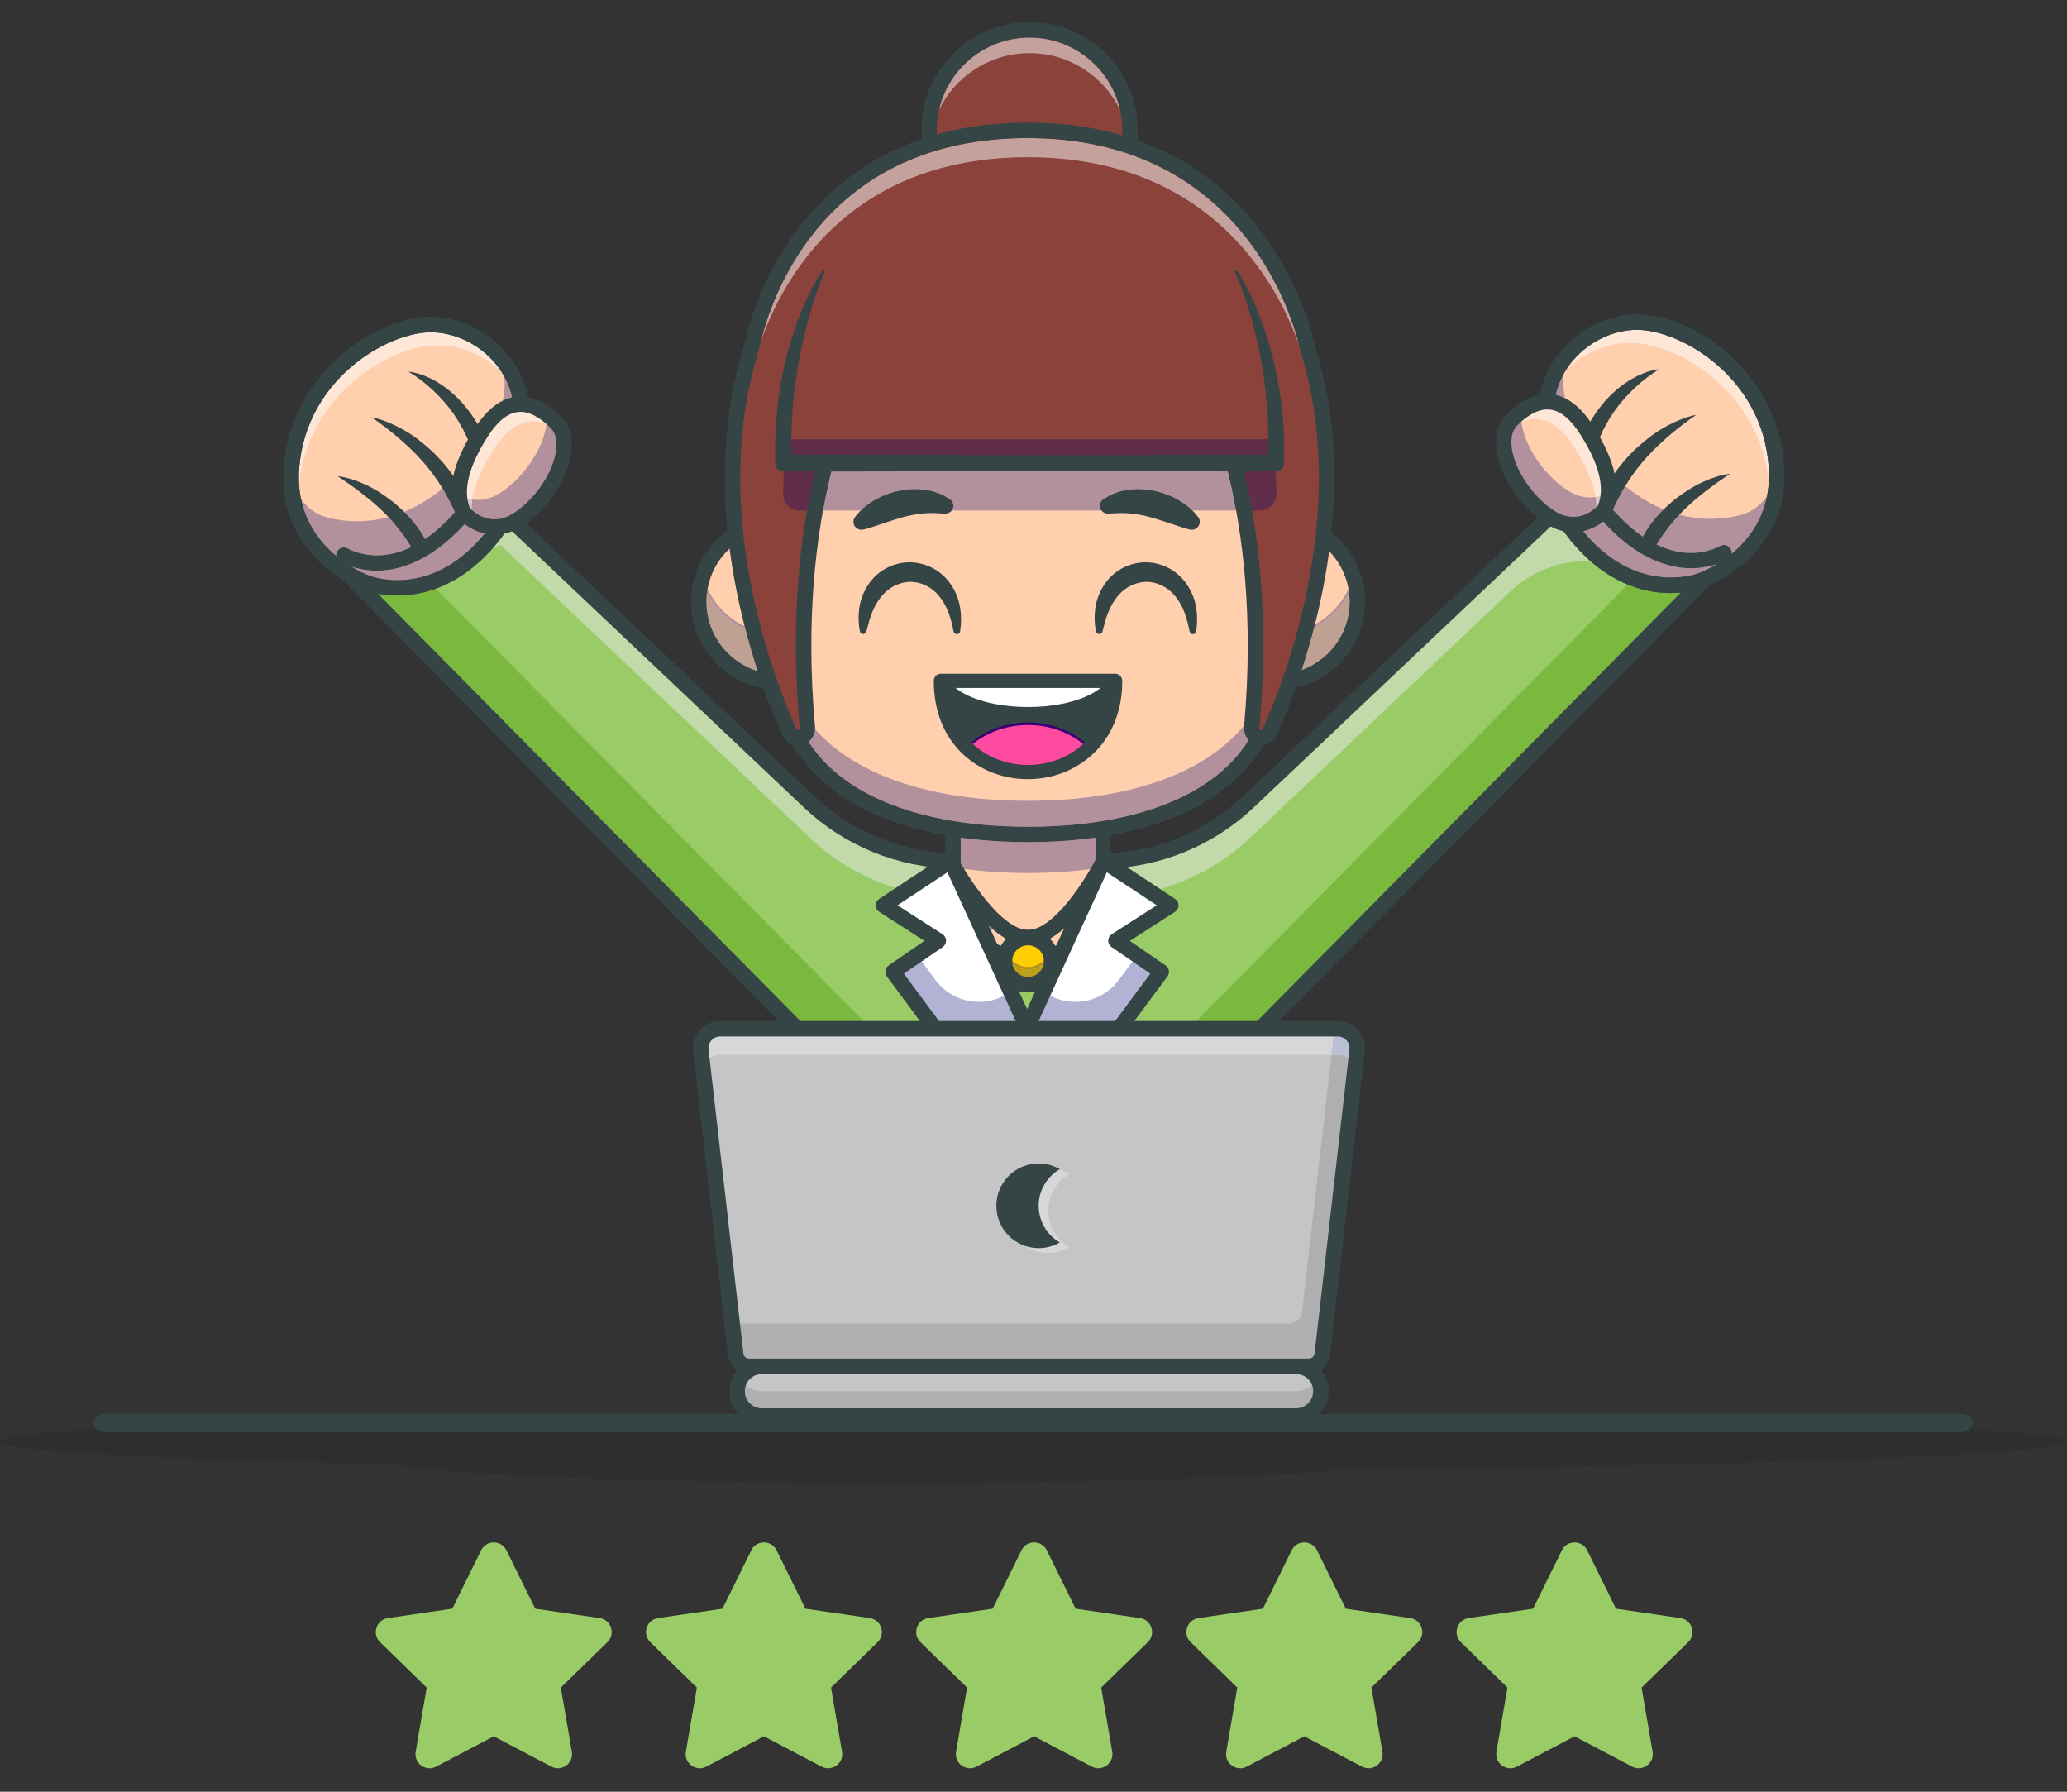 <?xml version="1.0" encoding="UTF-8" standalone="no"?> <svg xmlns="http://www.w3.org/2000/svg" xmlns:xlink="http://www.w3.org/1999/xlink" xmlns:serif="http://www.serif.com/" width="100%" height="100%" viewBox="0 0 450 390" version="1.1" xml:space="preserve" style="fill-rule:evenodd;clip-rule:evenodd;stroke-linejoin:round;stroke-miterlimit:2;"><rect x="0" y="0" width="450" height="390" fill="#333333" stroke="none"/> <g transform="matrix(1.188,0,0,1,-42.332,5.68434e-14)"> <g transform="matrix(1,0,0,1,0,-11.667)"> <path d="M198.57,334.472C154.495,334.472 117.59,332.76 108.071,330.465C63.961,329.29 35.629,327.468 35.629,325.42C35.629,324.452 41.97,323.534 53.32,322.711C53.682,323.134 54.22,323.401 54.82,323.401L395.179,323.401C395.78,323.401 396.318,323.134 396.679,322.711C408.03,323.534 414.371,324.452 414.371,325.42C414.371,328.286 358.894,330.711 282.34,331.533C267.359,333.271 235.479,334.472 198.57,334.472Z" style="fill-opacity:0.09;fill-rule:nonzero;"></path> </g> <g transform="matrix(1,0,0,1,0,-11.667)"> <path d="M395.179,323.401L54.82,323.401C53.729,323.401 52.845,322.517 52.845,321.425C52.845,320.334 53.729,319.45 54.82,319.45L395.179,319.45C396.271,319.45 397.155,320.334 397.155,321.425C397.155,322.517 396.271,323.401 395.179,323.401Z" style="fill:rgb(53,69,70);fill-rule:nonzero;"></path> </g> </g> <g transform="matrix(0.107,0,0,0.107,201.015,150.985)"> <g transform="matrix(1,0,0,1,-1797.22,-1965.47)"> <path d="M3091.72,1595.23L3416.48,1711.97L2423.4,2716.09L1604.94,2716.09L611.859,1711.97L936.62,1595.23L1567.09,2191.77C1646.92,2267.3 1752.09,2310.25 1861.96,2312.2L2166.37,2312.2C2276.25,2310.25 2381.42,2267.3 2461.25,2191.77L3091.72,1595.23L3416.48,1711.97L2423.4,2716.09L3091.72,1595.23Z" style="fill:rgb(153,204,103);fill-rule:nonzero;"></path> </g> <g transform="matrix(1,0,0,1,-1797.22,-1965.47)"> <path d="M2279.14,2363.04L2211.23,2318.17C2307.84,2306.49 2398.24,2264.26 2469.64,2196.71L3085.64,1613.85C3088.39,1615.11 3091.09,1616.19 3093.76,1617.11C3093.48,1618.29 3093.34,1619.51 3093.33,1620.73C3093.33,1623.84 3094.25,1626.99 3096.18,1629.73C3115.38,1657.12 3135.29,1678.92 3155.1,1696.22C3151.82,1696.08 3148.52,1696 3145.24,1696C3089.3,1696 3034.36,1717.12 2992.37,1756.86L2461.23,2259.36C2409.37,2308.45 2346.77,2343.79 2279.14,2363.04ZM1741.23,2360.69C1676.65,2340.98 1616.93,2306.51 1567.11,2259.36L936.626,1662.84L922.356,1667.97C931.082,1657.93 939.742,1646.87 948.264,1634.72C950.067,1632.15 950.989,1629.22 951.095,1626.3L1553.94,2196.71C1623.94,2262.94 1712.19,2304.83 1806.67,2317.45L1741.23,2360.69Z" style="fill:rgb(194,218,170);fill-rule:nonzero;"></path> </g> <g transform="matrix(1,0,0,1,-1797.22,-1965.47)"> <path d="M2465.59,2642.3L2342.08,2642.3L2657.62,2323.28L3230.89,1743.63C3251.56,1752.05 3270.81,1756.56 3287.5,1758.79C3298.25,1760.23 3308.39,1760.82 3317.79,1760.82C3325.11,1760.82 3331.97,1760.46 3338.3,1759.88L2465.59,2642.3ZM1686.25,2642.3L1557.99,2642.3L687.785,1762.42C698.351,1764.3 711.526,1765.81 726.645,1765.81C736.042,1765.81 746.196,1765.23 756.938,1763.79C771.437,1761.85 787.859,1758.19 805.473,1751.74L1686.25,2642.3Z" style="fill:rgb(122,184,62);fill-rule:nonzero;"></path> </g> <g transform="matrix(1,0,0,1,-1797.22,-1965.47)"> <path d="M2217.88,819.549C2217.88,932.518 2126.3,1024.1 2013.33,1024.1C1900.36,1024.1 1808.78,932.518 1808.78,819.549C1808.78,706.579 1900.36,615 2013.33,615C2126.3,615 2217.88,706.579 2217.88,819.549Z" style="fill:rgb(138,66,58);fill-rule:nonzero;"></path> </g> <g transform="matrix(1,0,0,1,-1797.22,-1965.47)"> <path d="M1828.99,778.293C1847.85,693.914 1923.34,630.668 2013.33,630.668C2103.31,630.668 2178.8,693.913 2197.67,778.291C2164.61,709.776 2094.49,662.487 2013.35,662.487C1932.17,662.487 1862.04,709.778 1828.99,778.293Z" style="fill:rgb(197,161,157);fill-rule:nonzero;"></path> </g> <g transform="matrix(1,0,0,1,-1797.22,-1965.47)"> <path d="M2013.33,630.668C1909.18,630.668 1824.45,715.399 1824.45,819.547C1824.45,923.695 1909.18,1008.43 2013.33,1008.43C2117.47,1008.43 2202.21,923.695 2202.21,819.547C2202.21,715.399 2117.47,630.668 2013.33,630.668ZM2013.33,1039.76C1891.9,1039.76 1793.11,940.975 1793.11,819.547C1793.11,698.119 1891.9,599.33 2013.33,599.33C2134.76,599.33 2233.54,698.119 2233.54,819.547C2233.54,940.975 2134.76,1039.76 2013.33,1039.76Z" style="fill:rgb(53,69,70);fill-rule:nonzero;"></path> </g> <g transform="matrix(1,0,0,1,-1797.22,-1965.47)"> <path d="M1609.1,2693.98L2414.48,2693.98L3385.69,1711.96L3093.11,1606.79L2469.64,2196.71C2386.78,2275.11 2278.33,2319.4 2164.27,2321.42L2013.6,2324.08C2013.01,2324.09 2012.39,2324.07 2011.79,2324.01C2011.2,2324.07 2010.61,2324.08 2009.98,2324.08L1859.31,2321.42C1745.25,2319.4 1636.81,2275.11 1553.94,2196.71L930.471,1606.79L637.888,1711.96L1609.1,2693.98ZM2421.46,2725.31L1602.16,2725.31C1598.27,2725.21 1594.41,2723.67 1591.45,2720.7L1591.42,2720.67L598.336,1716.54C595.4,1713.57 593.803,1709.59 593.81,1705.5C593.81,1704.35 593.938,1703.2 594.196,1702.06C595.38,1696.84 599.145,1692.59 604.179,1690.78L928.94,1574.04C934.501,1572.04 940.715,1573.34 945.01,1577.4L1575.48,2173.94C1652.65,2246.95 1753.64,2288.2 1859.86,2290.08L2010.53,2292.74C2010.95,2292.75 2011.38,2292.78 2011.79,2292.82C2012.21,2292.78 2012.63,2292.75 2013.05,2292.74L2163.72,2290.08C2269.94,2288.2 2370.93,2246.95 2448.1,2173.94L3078.57,1577.4C3082.86,1573.34 3089.08,1572.04 3094.64,1574.04L3419.4,1690.78C3424.44,1692.59 3428.2,1696.84 3429.38,1702.06C3429.64,1703.2 3429.77,1704.35 3429.77,1705.5C3429.78,1709.59 3428.18,1713.57 3425.24,1716.54L2432.16,2720.67L2432.13,2720.7L2432.09,2720.73L2432.06,2720.77C2429.12,2723.69 2425.31,2725.2 2421.46,2725.31Z" style="fill:rgb(53,69,70);fill-rule:nonzero;"></path> </g> <g transform="matrix(1,0,0,1,-1797.22,-1965.47)"> <path d="M2163.07,2126.5L2163.07,2352.97C2163.07,2437.35 2094.67,2505.79 2010.25,2505.79C1925.83,2505.79 1857.43,2437.35 1857.43,2352.97L1857.43,2126.5L2163.07,2126.5Z" style="fill:rgb(255,207,174);fill-rule:nonzero;"></path> </g> <g transform="matrix(1,0,0,1,-1797.22,-1965.47)"> <path d="M1873.09,2142.18L1873.09,2352.96C1873.09,2428.59 1934.62,2490.12 2010.25,2490.12C2085.89,2490.12 2147.42,2428.59 2147.42,2352.96L2147.42,2142.18L1873.09,2142.18ZM2010.25,2521.46C1917.34,2521.46 1841.75,2445.87 1841.75,2352.96L1841.75,2126.51C1841.75,2117.86 1848.76,2110.85 1857.42,2110.85L2163.09,2110.85C2171.74,2110.85 2178.76,2117.86 2178.76,2126.51L2178.76,2352.96C2178.76,2445.87 2103.17,2521.46 2010.25,2521.46Z" style="fill:rgb(53,69,70);fill-rule:nonzero;"></path> </g> <g transform="matrix(1,0,0,1,-1797.22,-1965.47)"> <path d="M1667,1778.39C1667,1868.61 1593.86,1941.75 1503.64,1941.75C1413.43,1941.75 1340.29,1868.61 1340.29,1778.39C1340.29,1688.18 1413.43,1615.04 1503.64,1615.04C1593.86,1615.04 1667,1688.18 1667,1778.39Z" style="fill:rgb(255,207,174);fill-rule:nonzero;"></path> </g> <g transform="matrix(1,0,0,1,-1797.22,-1965.47)"> <path d="M1460.19,1919.55C1399.9,1900.96 1355.96,1844.71 1355.96,1778.39C1355.96,1772.51 1356.3,1766.71 1356.98,1761.01C1374.3,1794.02 1401.94,1819.73 1435.23,1834.67C1443.21,1865.26 1451.72,1893.69 1460.19,1919.55Z" style="fill:rgb(190,161,147);fill-rule:nonzero;"></path> </g> <g transform="matrix(1,0,0,1,-1797.22,-1965.47)"> <path d="M1435.23,1834.67C1401.94,1819.73 1374.3,1794.02 1356.98,1761.01C1357.32,1758.1 1357.75,1755.21 1358.26,1752.36C1374.15,1786.15 1400.9,1812.71 1433.61,1828.4C1434.14,1830.49 1434.69,1832.6 1435.23,1834.67Z" style="fill:rgb(178,144,156);fill-rule:nonzero;"></path> </g> <g transform="matrix(1,0,0,1,-1797.22,-1965.47)"> <path d="M1503.64,1630.71C1422.21,1630.71 1355.96,1696.96 1355.96,1778.39C1355.96,1859.83 1422.21,1926.08 1503.64,1926.08C1585.07,1926.08 1651.33,1859.83 1651.33,1778.39C1651.33,1696.96 1585.07,1630.71 1503.64,1630.71ZM1503.64,1957.41C1404.93,1957.41 1324.62,1877.11 1324.62,1778.39C1324.62,1679.68 1404.93,1599.37 1503.64,1599.37C1602.36,1599.37 1682.67,1679.68 1682.67,1778.39C1682.67,1877.11 1602.36,1957.41 1503.64,1957.41Z" style="fill:rgb(53,69,70);fill-rule:nonzero;"></path> </g> <g transform="matrix(1,0,0,1,-1797.22,-1965.47)"> <path d="M2680.21,1778.39C2680.21,1868.61 2607.08,1941.75 2516.86,1941.75C2426.64,1941.75 2353.51,1868.61 2353.51,1778.39C2353.51,1688.18 2426.64,1615.04 2516.86,1615.04C2607.08,1615.04 2680.21,1688.18 2680.21,1778.39Z" style="fill:rgb(255,207,174);fill-rule:nonzero;"></path> </g> <g transform="matrix(1,0,0,1,-1797.22,-1965.47)"> <path d="M2567.23,1917.23C2575.77,1891.04 2584.32,1862.24 2592.32,1831.31C2622.46,1816.03 2647.44,1791.66 2663.53,1761.02C2664.2,1766.72 2664.54,1772.51 2664.54,1778.39C2664.54,1842.15 2623.94,1896.59 2567.23,1917.23Z" style="fill:rgb(190,161,147);fill-rule:nonzero;"></path> </g> <g transform="matrix(1,0,0,1,-1797.22,-1965.47)"> <path d="M2592.32,1831.31C2592.88,1829.15 2593.44,1826.96 2593.99,1824.78C2623.46,1808.78 2647.52,1783.67 2662.25,1752.36C2662.76,1755.21 2663.19,1758.1 2663.53,1761.02C2647.44,1791.66 2622.46,1816.03 2592.32,1831.31Z" style="fill:rgb(178,144,156);fill-rule:nonzero;"></path> </g> <g transform="matrix(1,0,0,1,-1797.22,-1965.47)"> <path d="M2516.86,1630.71C2435.43,1630.71 2369.18,1696.96 2369.18,1778.39C2369.18,1859.83 2435.43,1926.08 2516.86,1926.08C2598.29,1926.08 2664.54,1859.83 2664.54,1778.39C2664.54,1696.96 2598.29,1630.71 2516.86,1630.71ZM2516.86,1957.41C2418.15,1957.41 2337.84,1877.11 2337.84,1778.39C2337.84,1679.68 2418.15,1599.37 2516.86,1599.37C2615.58,1599.37 2695.88,1679.68 2695.88,1778.39C2695.88,1877.11 2615.58,1957.41 2516.86,1957.41Z" style="fill:rgb(53,69,70);fill-rule:nonzero;"></path> </g> <g transform="matrix(1,0,0,1,-1797.22,-1965.47)"> <path d="M2010.25,2330.25C1964.27,2330.25 1919.69,2327.42 1877.31,2321.57L1873.09,2312.36L1873.09,2258.45C1916.2,2264.5 1962.09,2267.56 2010.25,2267.56C2058.42,2267.56 2104.31,2264.5 2147.42,2258.45L2147.42,2304.3L2139.25,2322.1C2098.06,2327.59 2054.81,2330.25 2010.25,2330.25Z" style="fill:rgb(178,144,156);fill-rule:nonzero;"></path> </g> <g transform="matrix(1,0,0,1,-1797.22,-1965.47)"> <path d="M1873.09,2312.36L1867.05,2299.21C1865.19,2295.15 1861.69,2292.09 1857.43,2290.77L1857.43,2256.1C1862.61,2256.93 1867.83,2257.71 1873.09,2258.45L1873.09,2312.36ZM2147.42,2304.3L2147.42,2258.45C2152.68,2257.71 2157.9,2256.92 2163.07,2256.1L2163.07,2290.11C2161.94,2290.17 2160.8,2290.36 2159.69,2290.68C2155.29,2291.94 2151.66,2295.05 2149.76,2299.21L2147.42,2304.3Z" style="fill:rgb(53,69,70);fill-rule:nonzero;"></path> </g> <g transform="matrix(1,0,0,1,-1797.22,-1965.47)"> <path d="M2516.86,1901.32C2516.86,2146.86 2290.04,2251.89 2010.25,2251.89C1730.46,2251.89 1503.64,2146.86 1503.64,1901.32C1503.64,1843.25 1538.4,1653.66 1559.88,1542.05C1575.68,1459.92 1610.38,1382.34 1662.74,1317.12C1703.73,1266.05 1756.29,1220.65 1813.6,1220.65L2206.91,1220.65C2264.21,1220.65 2316.77,1266.05 2357.77,1317.12C2410.12,1382.34 2444.82,1459.92 2460.63,1542.05C2482.1,1653.66 2516.86,1843.25 2516.86,1901.32Z" style="fill:rgb(255,207,174);fill-rule:nonzero;"></path> </g> <g transform="matrix(1,0,0,1,-1797.22,-1965.47)"> <path d="M2010.25,2236.22C1937.91,2236.22 1871.02,2229.14 1811.45,2215.17L1811.44,2215.16C1721.71,2194.2 1620.37,2151.2 1563.74,2063.38C1571.52,2057.24 1576.47,2047.93 1576.98,2037.73C1665.83,2138.23 1826.63,2183.46 2010.25,2183.46C2198.44,2183.46 2362.65,2135.96 2450.01,2030.14C2449.93,2031.03 2449.85,2031.92 2449.77,2032.81C2448.86,2043.03 2452.44,2052.75 2459.03,2059.81C2402.87,2150.05 2300.01,2193.91 2209.05,2215.17C2149.48,2229.14 2082.6,2236.22 2010.25,2236.22Z" style="fill:rgb(178,144,156);fill-rule:nonzero;"></path> </g> <g transform="matrix(1,0,0,1,-1797.22,-1965.47)"> <path d="M1813.59,1236.32C1769.9,1236.32 1723.25,1266.8 1674.95,1326.91C1625.3,1388.79 1590.82,1464.21 1575.24,1545.01C1559.87,1624.89 1539.12,1737.25 1527.62,1818.85C1522.11,1857.86 1519.31,1885.6 1519.31,1901.31C1519.31,2104.3 1678.17,2184.02 1811.44,2215.16L1811.45,2215.17C1871.02,2229.14 1937.91,2236.22 2010.25,2236.22C2082.6,2236.22 2149.48,2229.14 2209.05,2215.17C2342.33,2184.02 2501.19,2104.3 2501.19,1901.31C2501.19,1885.6 2498.4,1857.86 2492.89,1818.85C2481.38,1737.25 2460.64,1624.89 2445.26,1545C2429.68,1464.21 2395.21,1388.79 2345.55,1326.91C2297.26,1266.8 2250.61,1236.32 2206.91,1236.32L1813.59,1236.32ZM2010.25,2267.56C1935.51,2267.56 1866.22,2260.2 1804.31,2245.68C1600.32,2198.02 1487.97,2075.72 1487.97,1901.31C1487.97,1883.9 1490.79,1855.49 1496.59,1814.47C1508.18,1732.23 1529.03,1619.32 1544.47,1539.08C1561.01,1453.29 1597.67,1373.14 1650.51,1307.29C1705.06,1239.4 1759.93,1204.98 1813.59,1204.98L2206.91,1204.98C2260.57,1204.98 2315.44,1239.4 2369.99,1307.29C2422.83,1373.14 2459.5,1453.29 2476.03,1539.08C2491.48,1619.32 2512.32,1732.23 2523.92,1814.47C2529.71,1855.49 2532.53,1883.9 2532.53,1901.31C2532.53,2075.72 2420.19,2198.02 2216.19,2245.68C2154.3,2260.2 2085.01,2267.56 2010.25,2267.56Z" style="fill:rgb(53,69,70);fill-rule:nonzero;"></path> </g> <g transform="matrix(1,0,0,1,-1797.22,-1965.47)"> <path d="M1668.22,1838.68C1665.16,1823.89 1664.7,1808.42 1666.71,1792.75C1668.81,1777.12 1674.21,1761.39 1682.99,1747.09C1691.78,1732.84 1704.26,1720.08 1719.59,1711.53C1734.78,1702.79 1752.48,1698.19 1770.13,1698.22C1787.8,1698.48 1805.29,1703.46 1820.27,1712.26C1824.14,1714.26 1827.45,1717.11 1831.01,1719.53C1834.4,1722.18 1837.51,1725.15 1840.69,1727.98C1843.53,1731.16 1846.44,1734.25 1849.08,1737.52C1851.52,1740.94 1854.11,1744.26 1856.23,1747.82C1864.9,1761.98 1870.3,1777.53 1872.49,1793.03C1874.75,1808.52 1874.45,1823.9 1872.05,1838.68C1871.45,1842.36 1867.98,1844.86 1864.3,1844.26C1861.46,1843.8 1859.32,1841.63 1858.77,1838.97L1858.71,1838.68C1855.88,1824.88 1852.73,1811.65 1847.97,1799.4C1843.27,1787.14 1836.83,1776.12 1829.18,1766.81C1813.92,1748.03 1792.03,1737.87 1770.13,1737.98C1748.23,1738.6 1727.08,1749.01 1712.12,1767.54C1704.59,1776.72 1698.15,1787.55 1693.36,1799.67C1688.35,1811.76 1685.04,1824.89 1681.55,1838.68L1681.48,1838.97C1680.56,1842.62 1676.86,1844.82 1673.21,1843.9C1670.61,1843.24 1668.73,1841.15 1668.22,1838.68Z" style="fill:rgb(53,69,70);fill-rule:nonzero;"></path> </g> <g transform="matrix(1,0,0,1,-1797.22,-1965.47)"> <path d="M2148.46,1838.68C2145.4,1823.89 2144.94,1808.42 2146.95,1792.75C2149.05,1777.12 2154.45,1761.39 2163.23,1747.09C2172.02,1732.84 2184.5,1720.08 2199.83,1711.53C2215.02,1702.79 2232.72,1698.19 2250.37,1698.22C2268.04,1698.48 2285.53,1703.46 2300.51,1712.26C2304.38,1714.26 2307.69,1717.11 2311.25,1719.53C2314.64,1722.18 2317.75,1725.15 2320.93,1727.98C2323.77,1731.16 2326.68,1734.25 2329.32,1737.52C2331.76,1740.94 2334.35,1744.26 2336.47,1747.82C2345.14,1761.98 2350.54,1777.53 2352.73,1793.03C2354.99,1808.52 2354.69,1823.9 2352.29,1838.68C2351.69,1842.36 2348.22,1844.86 2344.54,1844.26C2341.7,1843.8 2339.56,1841.63 2339.01,1838.97L2338.95,1838.68C2336.12,1824.88 2332.97,1811.65 2328.21,1799.4C2323.51,1787.14 2317.06,1776.12 2309.42,1766.81C2294.16,1748.03 2272.27,1737.87 2250.37,1737.98C2228.47,1738.6 2207.32,1749.01 2192.36,1767.54C2184.83,1776.72 2178.39,1787.55 2173.6,1799.67C2168.59,1811.76 2165.28,1824.89 2161.79,1838.68L2161.72,1838.97C2160.8,1842.62 2157.1,1844.82 2153.45,1843.9C2150.84,1843.24 2148.97,1841.15 2148.46,1838.68Z" style="fill:rgb(53,69,70);fill-rule:nonzero;"></path> </g> <g transform="matrix(1,0,0,1,-1797.22,-1965.47)"> <path d="M1658.23,1606.26C1664.04,1598.54 1669.87,1592.7 1676.57,1587.07C1683.16,1581.48 1690.24,1576.57 1697.69,1572.17C1712.63,1563.49 1729.11,1557.1 1746.48,1553.27C1763.82,1549.35 1782.3,1548.54 1800.37,1550.85C1804.91,1551.6 1809.41,1552.48 1813.86,1553.38C1818.29,1554.43 1822.65,1556.09 1826.93,1557.62L1833.3,1559.99C1835.38,1560.88 1837.38,1562.07 1839.37,1563.15C1843.38,1565.33 1847.27,1567.6 1851,1570.04C1858.33,1574.85 1860.38,1584.7 1855.57,1592.04C1852.37,1596.91 1846.95,1599.45 1841.52,1599.19L1839.19,1599.07C1824.6,1598.34 1811.54,1597.39 1798.22,1598.77C1785,1600.16 1771.98,1602.12 1758.82,1605.64C1745.71,1609.22 1732.53,1613.4 1719.03,1617.94L1698.45,1624.78C1691.55,1626.94 1684.15,1629.57 1677.32,1631.12L1674.73,1631.71C1666.03,1633.69 1657.37,1628.24 1655.4,1619.55C1654.31,1614.75 1655.51,1609.92 1658.23,1606.26Z" style="fill:rgb(53,69,70);fill-rule:nonzero;"></path> </g> <g transform="matrix(1,0,0,1,-1797.22,-1965.47)"> <path d="M2337.38,1631.12C2330.55,1629.57 2323.15,1626.94 2316.24,1624.78L2295.66,1617.94C2282.16,1613.4 2268.99,1609.22 2255.88,1605.64C2242.72,1602.12 2229.69,1600.16 2216.47,1598.77C2203.16,1597.39 2190.1,1598.34 2175.51,1599.07L2173.21,1599.19C2164.45,1599.63 2156.99,1592.88 2156.54,1584.12C2156.25,1578.3 2159.16,1573.04 2163.7,1570.04C2167.42,1567.6 2171.32,1565.33 2175.32,1563.15C2177.32,1562.07 2179.31,1560.88 2181.4,1559.99L2187.77,1557.62C2192.05,1556.09 2196.41,1554.43 2200.84,1553.38C2205.29,1552.48 2209.78,1551.6 2214.32,1550.85C2232.4,1548.54 2250.88,1549.35 2268.22,1553.27C2285.58,1557.1 2302.07,1563.49 2317.01,1572.17C2324.45,1576.57 2331.54,1581.48 2338.12,1587.07C2344.82,1592.7 2350.66,1598.54 2356.46,1606.26C2361.82,1613.39 2360.39,1623.52 2353.26,1628.87C2349.33,1631.83 2344.49,1632.71 2340.04,1631.73L2337.38,1631.12Z" style="fill:rgb(53,69,70);fill-rule:nonzero;"></path> </g> <g transform="matrix(1,0,0,1,-1797.22,-1965.47)"> <path d="M1654.89,1337.99C1654.89,1337.99 1520.69,1581.43 1561.28,2034.21C1562.1,2043.46 1556.26,2052 1547.31,2054.48C1538.18,2057 1528.6,2052.46 1524.71,2043.82C1455.21,1889.56 1359.11,1581.08 1439.65,1289.55C1443.88,1274.23 1448,1258.87 1451.82,1243.44C1472.78,1158.66 1583.28,819.549 2009.62,819.549C2441.1,819.549 2554.89,1166.89 2575.28,1246.39C2578.3,1258.16 2581.41,1269.91 2584.76,1281.59C2669.3,1575.44 2572.08,1888.16 2501.95,2043.82C2498.05,2052.46 2488.48,2057 2479.34,2054.48C2470.4,2052 2464.55,2043.46 2465.38,2034.21C2505.97,1581.43 2371.76,1337.99 2371.76,1337.99L1654.89,1337.99Z" style="fill:rgb(138,66,58);fill-rule:nonzero;"></path> </g> <g transform="matrix(1,0,0,1,-1797.22,-1965.47)"> <path d="M2561.94,1257.4C2519.62,1136.48 2384.56,874.228 2009.63,874.228C1643.37,874.228 1510.2,1124.48 1466.65,1248.76C1466.78,1248.24 1466.9,1247.72 1467.03,1247.2C1490.93,1150.55 1600.69,835.216 2009.62,835.216C2432.23,835.216 2542.33,1180.98 2560.11,1250.29C2560.68,1252.51 2561.29,1254.89 2561.94,1257.4Z" style="fill:rgb(197,161,157);fill-rule:nonzero;"></path> </g> <g transform="matrix(1,0,0,1,-1797.22,-1965.47)"> <path d="M2484.56,2070.86C2481.45,2070.86 2478.3,2070.45 2475.17,2069.58C2458.95,2065.09 2448.27,2049.63 2449.77,2032.81C2489.48,1589.93 2359.35,1347.95 2358.04,1345.56C2353.86,1337.98 2356.62,1328.45 2364.19,1324.27C2371.79,1320.1 2381.31,1322.85 2385.48,1330.43C2391.06,1340.54 2521.54,1583.26 2480.99,2035.61C2480.83,2037.34 2481.9,2038.93 2483.52,2039.38C2485.17,2039.82 2486.93,2039 2487.66,2037.38C2530.36,1942.62 2662.47,1608.36 2569.71,1285.92C2565.97,1272.94 2562.61,1260.06 2560.11,1250.29C2542.33,1180.98 2432.23,835.216 2009.62,835.216C1600.69,835.216 1490.93,1150.55 1467.03,1247.2C1463.67,1260.79 1459.89,1275.14 1454.75,1293.72C1366.29,1613.92 1496.87,1943.88 1539,2037.38C1539.72,2039 1541.46,2039.82 1543.14,2039.38C1544.76,2038.93 1545.82,2037.34 1545.67,2035.61C1505.12,1583.26 1635.6,1340.54 1641.17,1330.43C1645.35,1322.85 1654.88,1320.09 1662.46,1324.27C1670.03,1328.45 1672.79,1337.97 1668.63,1345.54C1667.31,1347.95 1537.27,1590.88 1576.88,2032.81C1578.39,2049.63 1567.71,2065.09 1551.49,2069.58C1534.8,2074.17 1517.53,2066.06 1510.42,2050.25C1467.2,1954.34 1333.29,1615.7 1424.54,1285.38C1429.6,1267.08 1433.32,1252.98 1436.61,1239.68C1447.13,1197.14 1480.88,1087.61 1566.92,989.376C1674.73,866.288 1823.68,803.878 2009.62,803.878C2197.37,803.878 2348.36,867.448 2458.39,992.819C2545.15,1091.68 2579.65,1200.36 2590.46,1242.5C2592.92,1252.07 2596.2,1264.66 2599.82,1277.26C2695.53,1609.95 2560.04,1953.03 2516.23,2050.25C2510.45,2063.09 2497.97,2070.86 2484.56,2070.86Z" style="fill:rgb(53,69,70);fill-rule:nonzero;"></path> </g> <g transform="matrix(1,0,0,1,-1797.22,-1965.47)"> <path d="M2433.69,1592.85L2344.59,1592.85C2342.51,1590.86 2340.36,1588.95 2338.12,1587.07C2331.54,1581.48 2324.45,1576.57 2317.01,1572.17C2302.07,1563.49 2285.58,1557.1 2268.22,1553.27C2257.3,1550.8 2245.94,1549.57 2234.5,1549.57C2227.77,1549.57 2221.02,1550 2214.32,1550.85C2209.78,1551.6 2205.29,1552.48 2200.84,1553.38C2196.41,1554.43 2192.05,1556.09 2187.77,1557.62L2181.4,1559.99C2179.31,1560.88 2177.32,1562.07 2175.32,1563.15C2171.32,1565.33 2167.42,1567.6 2163.7,1570.04C2159.16,1573.04 2156.25,1578.3 2156.54,1584.12C2156.71,1587.41 2157.86,1590.41 2159.7,1592.85L1855,1592.85C1855.2,1592.59 1855.39,1592.32 1855.57,1592.04C1860.38,1584.7 1858.33,1574.85 1851,1570.04C1847.27,1567.6 1843.38,1565.33 1839.37,1563.15C1837.38,1562.07 1835.38,1560.88 1833.3,1559.99L1826.93,1557.62C1822.65,1556.09 1818.29,1554.43 1813.86,1553.38C1809.41,1552.48 1804.91,1551.6 1800.37,1550.85C1793.68,1549.99 1786.92,1549.57 1780.19,1549.57C1768.76,1549.57 1757.39,1550.8 1746.48,1553.27C1729.11,1557.1 1712.63,1563.49 1697.69,1572.17C1690.24,1576.57 1683.16,1581.48 1676.57,1587.07C1674.33,1588.95 1672.19,1590.86 1670.11,1592.85L1593.08,1592.85C1599.6,1556.88 1606.94,1524.69 1614.43,1496.37L2412.34,1496.37C2419.83,1524.69 2427.18,1556.86 2433.69,1592.85Z" style="fill:rgb(178,144,156);fill-rule:nonzero;"></path> </g> <g transform="matrix(1,0,0,1,-1797.22,-1965.47)"> <path d="M1855,1592.85L1670.11,1592.85C1672.19,1590.86 1674.33,1588.95 1676.57,1587.07C1683.16,1581.48 1690.24,1576.57 1697.69,1572.17C1712.63,1563.49 1729.11,1557.1 1746.48,1553.27C1757.39,1550.8 1768.76,1549.57 1780.19,1549.57C1786.92,1549.57 1793.68,1549.99 1800.37,1550.85C1804.91,1551.6 1809.41,1552.48 1813.86,1553.38C1818.29,1554.43 1822.65,1556.09 1826.93,1557.62L1833.3,1559.99C1835.38,1560.88 1837.38,1562.07 1839.37,1563.15C1843.38,1565.33 1847.27,1567.6 1851,1570.04C1858.33,1574.85 1860.38,1584.7 1855.57,1592.04C1855.39,1592.32 1855.2,1592.59 1855,1592.85Z" style="fill:rgb(53,69,70);fill-rule:nonzero;"></path> </g> <g transform="matrix(1,0,0,1,-1797.22,-1965.47)"> <path d="M2344.59,1592.85L2159.7,1592.85C2157.86,1590.41 2156.71,1587.41 2156.54,1584.12C2156.25,1578.3 2159.16,1573.04 2163.7,1570.04C2167.42,1567.6 2171.32,1565.33 2175.32,1563.15C2177.32,1562.07 2179.31,1560.88 2181.4,1559.99L2187.77,1557.62C2192.05,1556.09 2196.41,1554.43 2200.84,1553.38C2205.29,1552.48 2209.78,1551.6 2214.32,1550.85C2221.02,1550 2227.77,1549.57 2234.5,1549.57C2245.94,1549.57 2257.3,1550.8 2268.22,1553.27C2285.58,1557.1 2302.07,1563.49 2317.01,1572.17C2324.45,1576.57 2331.54,1581.48 2338.12,1587.07C2340.36,1588.95 2342.51,1590.86 2344.59,1592.85Z" style="fill:rgb(53,69,70);fill-rule:nonzero;"></path> </g> <g transform="matrix(1,0,0,1,-1797.22,-1965.47)"> <path d="M2482.42,1592.85L2466.14,1592.85C2459.86,1557.11 2452.73,1524.93 2445.37,1496.37L2513.08,1496.37C2514.6,1516.67 2515.45,1537.82 2515.44,1559.72C2515.44,1577.99 2500.69,1592.85 2482.42,1592.85ZM1560.52,1592.85L1545.11,1592.85C1526.84,1592.85 1512.09,1577.99 1512.09,1559.72C1512.09,1537.82 1512.93,1516.67 1514.45,1496.37L1581.28,1496.37C1573.92,1524.93 1566.8,1557.11 1560.52,1592.85Z" style="fill:rgb(96,46,75);fill-rule:nonzero;"></path> </g> <g transform="matrix(1,0,0,1,-1797.22,-1965.47)"> <path d="M2466.14,1592.85L2433.69,1592.85C2427.18,1556.86 2419.83,1524.69 2412.34,1496.37L2445.37,1496.37C2452.73,1524.93 2459.86,1557.11 2466.14,1592.85ZM1593.08,1592.85L1560.52,1592.85C1566.8,1557.11 1573.92,1524.93 1581.28,1496.37L1614.43,1496.37C1606.94,1524.69 1599.6,1556.88 1593.08,1592.85Z" style="fill:rgb(53,69,70);fill-rule:nonzero;"></path> </g> <g transform="matrix(1,0,0,1,-1797.22,-1965.47)"> <path d="M2433.95,1107.12C2433.95,1107.12 2523.89,1262.82 2514.8,1496.37L1512.73,1496.37C1503.64,1262.82 1593.58,1107.12 1593.58,1107.12L2433.95,1107.12Z" style="fill:rgb(138,66,58);fill-rule:nonzero;"></path> </g> <g transform="matrix(1,0,0,1,-1797.22,-1965.47)"> <path d="M2514.8,1496.37L2513.08,1496.37L2514.8,1496.37ZM1514.45,1496.37L1512.73,1496.37L1512.73,1496.33L1512.73,1496.37L1514.45,1496.37Z" style="fill:rgb(96,46,75);fill-rule:nonzero;"></path> </g> <g transform="matrix(1,0,0,1,-1797.22,-1965.47)"> <path d="M2514.8,1496.37L1512.73,1496.37L1512.73,1496.33C1511.99,1476.84 1511.91,1457.85 1512.46,1439.49C1512.54,1442.27 1512.61,1445.06 1512.73,1447.88L2514.78,1447.88C2514.9,1445.06 2514.98,1442.27 2515.06,1439.49C2515.61,1457.87 2515.53,1476.86 2514.78,1496.37" style="fill:rgb(96,46,75);fill-rule:nonzero;"></path> </g> <g transform="matrix(1,0,0,1,-1797.22,-1965.47)"> <path d="M2436.22,1105.81C2454.61,1134.43 2468.8,1165.24 2481.14,1196.81C2484.18,1204.72 2487.28,1212.63 2489.94,1220.68C2492.64,1228.71 2495.55,1236.71 2497.83,1244.88L2504.99,1269.33L2511.15,1294.07C2518.57,1327.23 2524.77,1360.83 2527.62,1394.8C2529.74,1411.74 2530.22,1428.79 2531.08,1445.83C2531.68,1454.35 2531.33,1462.88 2531.41,1471.41L2531.37,1497.02C2531.36,1505.79 2524.27,1512.89 2515.52,1512.95L2514.8,1512.96L2452.17,1513.37L2389.54,1513.31C2347.79,1513.33 2306.04,1513.12 2264.28,1512.81L2139.02,1512.25L2076.39,1512.04L2013.77,1512.22L1763.25,1513.28L1637.99,1513.52C1596.24,1513.68 1554.48,1513.47 1512.73,1513.18L1512.08,1513.18C1503.18,1513.12 1496,1505.9 1495.94,1497.03L1495.77,1471.42C1495.84,1462.88 1495.48,1454.35 1496.07,1445.83C1496.95,1428.78 1497.29,1411.71 1499.24,1394.75C1500.06,1386.26 1500.75,1377.76 1501.87,1369.31L1505.61,1344.02C1506.71,1335.57 1508.44,1327.21 1510.03,1318.85C1511.8,1310.51 1513.18,1302.11 1515.37,1293.87L1521.48,1269.09C1523.68,1260.87 1526.22,1252.74 1528.65,1244.6C1530.95,1236.42 1533.97,1228.45 1536.62,1220.39C1539.21,1212.3 1542.39,1204.41 1545.5,1196.51C1557.95,1164.93 1572.51,1134.2 1591.31,1105.81C1592.11,1104.61 1593.73,1104.28 1594.94,1105.08C1596.01,1105.79 1596.39,1107.14 1595.9,1108.28L1595.84,1108.42C1582.82,1139 1572.62,1170.78 1563.68,1202.61C1554.95,1234.55 1547.53,1266.75 1542.13,1299.26C1537.09,1331.82 1532.31,1364.39 1530.71,1397.25C1529.18,1413.62 1529.23,1430.07 1528.74,1446.48C1528.34,1454.68 1528.88,1462.9 1529,1471.1L1529.53,1495.72L1512.73,1479.57C1554.48,1479.28 1596.24,1479.07 1637.99,1479.22L1763.25,1479.46L2013.77,1480.52L2076.39,1480.7L2139.02,1480.5L2264.28,1479.94C2306.04,1479.63 2347.79,1479.42 2389.54,1479.44L2452.17,1479.38L2514.8,1479.79L2498.23,1495.73L2498.88,1471.11C2499.01,1462.9 2499.56,1454.68 2499.18,1446.47C2498.66,1430.06 2498.85,1413.59 2497.5,1397.2C2496.93,1389 2496.6,1380.77 2495.84,1372.58L2493.22,1348.02C2492.56,1339.8 2491.28,1331.67 2490.13,1323.51C2488.86,1315.37 2488.06,1307.14 2486.42,1299.06C2481.14,1266.47 2473.59,1234.25 2464.75,1202.31C2455.7,1170.48 2445.12,1138.78 2431.69,1108.42L2431.63,1108.28C2431.05,1106.96 2431.64,1105.42 2432.96,1104.84C2434.16,1104.31 2435.53,1104.75 2436.22,1105.81Z" style="fill:rgb(53,69,70);fill-rule:nonzero;"></path> </g> <g transform="matrix(1,0,0,1,-1797.22,-1965.47)"> <path d="M3065.43,1371.65C3078.46,1268.29 3173.76,1208.4 3251.57,1209.72C3354.38,1211.45 3518.21,1316.35 3532.75,1500.29C3546.83,1678.48 3378.82,1735.53 3378.82,1735.53C3378.82,1735.53 3230.79,1794.42 3109,1620.73L3065.43,1371.65Z" style="fill:rgb(255,203,189);fill-rule:nonzero;"></path> </g> <g transform="matrix(1,0,0,1,-1797.22,-1965.47)"> <path d="M3318.43,1747.31C3263.33,1747.31 3180.04,1726.4 3106.96,1622.17C3106.17,1621.04 3106.44,1619.48 3107.57,1618.69C3108.71,1617.88 3110.26,1618.16 3111.05,1619.3C3230.23,1789.26 3376.44,1733.8 3377.9,1733.21C3379.67,1732.6 3544.02,1674.62 3530.26,1500.49C3516.35,1324.56 3358.55,1214.02 3251.53,1212.22C3250.69,1212.2 3249.85,1212.19 3249.01,1212.19C3171.11,1212.19 3080.43,1272.66 3067.91,1371.96C3067.74,1373.33 3066.49,1374.28 3065.12,1374.13C3063.75,1373.95 3062.78,1372.7 3062.95,1371.33C3075.95,1268.21 3171.2,1205.93 3251.62,1207.22C3306.95,1208.15 3374.12,1237.88 3426.92,1284.81C3471.72,1324.62 3526.88,1394.29 3535.24,1500.09C3549.31,1678.16 3381.32,1737.32 3379.62,1737.9C3379.07,1738.12 3354.94,1747.31 3318.43,1747.31Z" style="fill:rgb(0,0,114);fill-rule:nonzero;"></path> </g> <g transform="matrix(1,0,0,1,-1797.22,-1965.47)"> <path d="M3065.43,1371.65C3078.46,1268.29 3173.76,1208.4 3251.57,1209.72C3354.38,1211.45 3518.21,1316.35 3532.75,1500.29C3546.83,1678.48 3378.82,1735.53 3378.82,1735.53C3378.82,1735.53 3230.79,1794.42 3109,1620.73L3065.43,1371.65Z" style="fill:rgb(255,207,174);fill-rule:nonzero;"></path> </g> <g transform="matrix(1,0,0,1,-1797.22,-1965.47)"> <path d="M3517.58,1533.85C3498.73,1355.23 3338.39,1253.53 3237.21,1251.83C3236.35,1251.82 3235.51,1251.81 3234.65,1251.81C3190.76,1251.81 3141.69,1271.07 3105.11,1306.42C3137.79,1254.94 3196.5,1225.36 3248.97,1225.36C3249.75,1225.36 3250.53,1225.37 3251.31,1225.38C3338.99,1226.86 3502.81,1320.41 3517.13,1501.52C3517.66,1508.23 3517.91,1514.75 3517.92,1521.1C3517.92,1525.43 3517.8,1529.68 3517.58,1533.85Z" style="fill:rgb(255,231,215);fill-rule:nonzero;"></path> </g> <g transform="matrix(1,0,0,1,-1797.22,-1965.47)"> <path d="M3318.45,1729.33C3269.61,1729.33 3195.56,1711.09 3128.45,1620.9C3145.99,1618.71 3160.26,1610.7 3169.81,1603.63C3208.84,1649.52 3249.88,1680.92 3292.47,1697.37C3317.18,1706.91 3339.73,1710.43 3359.56,1710.43C3380.79,1710.43 3398.89,1706.39 3413.18,1701.39C3392.15,1714.19 3375.79,1720 3373.78,1720.69C3373.52,1720.78 3373.27,1720.87 3373.03,1720.97C3372.49,1721.18 3351.1,1729.33 3318.45,1729.33ZM3441.84,1681.09C3442.35,1677.87 3441.86,1674.46 3440.23,1671.36C3437.43,1666.02 3431.98,1662.97 3426.35,1662.97C3423.89,1662.97 3421.4,1663.55 3419.07,1664.77C3407.79,1670.7 3386.8,1679.13 3358.84,1679.13C3317.97,1679.13 3262.22,1661.13 3200.17,1591.03C3200.21,1590.95 3200.25,1590.87 3200.29,1590.79L3200.74,1589.87C3208.56,1574.06 3216.12,1558.15 3225.35,1543.15C3292.23,1598.36 3356.45,1609.82 3399.4,1609.82C3423.1,1609.82 3440.33,1606.33 3447.95,1604.77C3463.64,1601.55 3490.8,1596.34 3513.86,1563.73C3502.97,1618.6 3471.95,1656.37 3441.84,1681.09ZM3190.97,1537.48C3190.22,1530.55 3188.88,1523 3186.76,1514.78C3185.73,1510.8 3184.52,1506.67 3183.11,1502.38C3189.09,1509.05 3195.08,1515.31 3201.06,1521.21C3197.47,1526.49 3194.12,1531.92 3190.97,1537.48ZM3109.65,1386.93C3100.07,1379.82 3090.5,1375.39 3081.03,1373.22C3083.79,1351.69 3090.52,1332.12 3100.13,1314.8C3097.47,1334.11 3099.2,1358.04 3109.65,1386.93Z" style="fill:rgb(178,144,156);fill-rule:nonzero;"></path> </g> <g transform="matrix(1,0,0,1,-1797.22,-1965.47)"> <path d="M3317.79,1760.82C3308.39,1760.82 3298.25,1760.23 3287.5,1758.79C3236.74,1752 3162.34,1724.1 3096.18,1629.73C3091.21,1622.64 3092.92,1612.87 3100.01,1607.9C3107.1,1602.93 3116.87,1604.65 3121.84,1611.73C3235.2,1773.41 3371.66,1721.51 3373.03,1720.97C3373.27,1720.87 3373.52,1720.78 3373.78,1720.69C3380.14,1718.51 3530.05,1665.06 3517.13,1501.52C3502.81,1320.41 3338.99,1226.86 3251.31,1225.38C3250.53,1225.37 3249.75,1225.36 3248.97,1225.36C3176.71,1225.36 3092.6,1281.47 3080.98,1373.61C3079.89,1382.19 3072.04,1388.26 3063.47,1387.19C3054.88,1386.11 3048.8,1378.27 3049.88,1369.69C3063.8,1259.33 3165.68,1192.7 3251.84,1194.05C3310.18,1195.03 3380.62,1226.04 3435.67,1274.96C3501.55,1333.51 3541.58,1413.09 3548.37,1499.05C3562.86,1682.42 3394.59,1746.49 3384.33,1750.2C3381.15,1751.42 3355.52,1760.81 3317.79,1760.82Z" style="fill:rgb(53,69,70);fill-rule:nonzero;"></path> </g> <g transform="matrix(1,0,0,1,-1797.22,-1965.47)"> <path d="M3317.79,1760.82C3308.39,1760.82 3298.25,1760.23 3287.5,1758.79C3236.74,1752 3162.34,1724.1 3096.18,1629.73C3091.21,1622.64 3092.92,1612.87 3100.01,1607.9C3107.1,1602.93 3116.87,1604.65 3121.84,1611.73C3235.2,1773.41 3371.66,1721.51 3373.03,1720.97C3373.27,1720.87 3373.52,1720.78 3373.78,1720.69C3380.14,1718.51 3530.05,1665.06 3517.13,1501.52C3502.81,1320.41 3338.99,1226.86 3251.31,1225.38C3250.53,1225.37 3249.75,1225.36 3248.97,1225.36C3176.71,1225.36 3092.6,1281.47 3080.98,1373.61C3079.89,1382.19 3072.04,1388.26 3063.47,1387.19C3054.88,1386.11 3048.8,1378.27 3049.88,1369.69C3063.8,1259.33 3165.68,1192.7 3251.84,1194.05C3310.18,1195.03 3380.62,1226.04 3435.67,1274.96C3501.55,1333.51 3541.58,1413.09 3548.37,1499.05C3562.86,1682.42 3394.59,1746.49 3384.33,1750.2C3381.15,1751.42 3355.52,1760.81 3317.79,1760.82Z" style="fill:rgb(53,69,70);fill-rule:nonzero;"></path> </g> <g transform="matrix(1,0,0,1,-1797.22,-1965.47)"> <path d="M3359.56,1710.43C3339.73,1710.43 3317.18,1706.91 3292.47,1697.37C3225.34,1671.44 3162.07,1608.38 3104.42,1509.95C3100.05,1502.48 3102.56,1492.88 3110.02,1488.51C3117.49,1484.13 3127.09,1486.64 3131.46,1494.11C3265.18,1722.42 3385.41,1682.46 3419.07,1664.77C3426.72,1660.75 3436.2,1663.69 3440.23,1671.36C3444.26,1679.02 3441.31,1688.49 3433.65,1692.52C3418.41,1700.52 3392.81,1710.43 3359.56,1710.43Z" style="fill:rgb(53,69,70);fill-rule:nonzero;"></path> </g> <g transform="matrix(1,0,0,1,-1797.22,-1965.47)"> <path d="M3294.93,1305.35C3276.25,1316.5 3259.8,1329.42 3244.73,1343.52C3229.78,1357.7 3216.07,1372.78 3204.31,1389.32L3195.97,1402.02C3194.61,1404.15 3193.12,1406.18 3191.87,1408.38L3188.23,1415.05C3185.87,1419.53 3183.2,1423.82 3180.92,1428.33L3174.54,1442.11L3171.28,1448.95L3168.56,1456.07C3166.77,1460.82 3164.9,1465.53 3162.99,1470.23C3159.63,1479.82 3156.77,1489.63 3153.28,1499.25L3152.77,1500.68C3149.83,1508.8 3140.87,1513 3132.75,1510.06C3125.07,1507.29 3120.91,1499.06 3122.97,1491.31C3124.41,1485.94 3125.82,1480.55 3127.39,1475.2C3129,1469.86 3130.3,1464.43 3132.35,1459.22C3134.36,1453.99 3136.43,1448.79 3138.58,1443.61L3141.75,1435.84C3142.97,1433.31 3144.25,1430.81 3145.54,1428.31L3153.38,1413.4C3156.14,1408.51 3159.32,1403.83 3162.37,1399.12L3166.99,1392.08C3168.58,1389.76 3170.41,1387.59 3172.1,1385.35C3175.57,1380.92 3178.92,1376.41 3182.6,1372.17C3197.47,1355.31 3214.32,1340.16 3233.33,1328.47C3252.25,1316.89 3273.08,1307.81 3294.93,1305.35Z" style="fill:rgb(53,69,70);fill-rule:nonzero;"></path> </g> <g transform="matrix(1,0,0,1,-1797.22,-1965.47)"> <path d="M3369.88,1398.22C3351.22,1411.15 3333.68,1424.45 3317,1438.61C3300.36,1452.75 3284.46,1467.45 3270.14,1483.46C3262.76,1491.24 3256.21,1499.73 3249.45,1507.97C3243.38,1516.74 3236.54,1524.91 3231.21,1534.13C3219.18,1551.67 3210.14,1570.84 3200.74,1589.87L3200.29,1590.79C3196.46,1598.54 3187.07,1601.72 3179.32,1597.89C3171.95,1594.25 3168.74,1585.53 3171.73,1578.02C3180.42,1556.36 3190.87,1535.18 3204.57,1516.2C3211.01,1506.43 3218.66,1497.58 3226.06,1488.6C3229.97,1484.29 3234.07,1480.15 3238.06,1475.94C3240.09,1473.86 3242.01,1471.69 3244.14,1469.71L3250.6,1463.88C3267.7,1448.27 3286.16,1434.23 3306.26,1423.1C3326.25,1411.93 3347.49,1402.71 3369.88,1398.22Z" style="fill:rgb(53,69,70);fill-rule:nonzero;"></path> </g> <g transform="matrix(1,0,0,1,-1797.22,-1965.47)"> <path d="M3438.75,1518.07C3422.25,1529.14 3406.56,1540.1 3391.48,1551.71C3376.43,1563.29 3361.92,1575.22 3348.54,1588.16C3341.72,1594.5 3335.47,1601.35 3329.1,1608.03C3323.33,1615.24 3316.78,1621.76 3311.57,1629.34C3299.94,1643.57 3290.8,1659.38 3281.21,1674.97L3280.66,1675.88C3276.13,1683.24 3266.49,1685.54 3259.12,1681.01C3252.18,1676.74 3249.77,1667.86 3253.31,1660.7C3262.44,1642.38 3273.17,1624.67 3286.56,1609.2L3291.47,1603.33C3293.14,1601.4 3294.97,1599.61 3296.71,1597.76C3300.24,1594.08 3303.74,1590.38 3307.37,1586.82C3315.03,1580.13 3322.31,1573.06 3330.54,1567.15C3346.59,1554.88 3363.5,1543.86 3381.74,1535.55C3390.8,1531.32 3400.09,1527.62 3409.61,1524.63C3419.09,1521.61 3428.83,1519.19 3438.75,1518.07Z" style="fill:rgb(53,69,70);fill-rule:nonzero;"></path> </g> <g transform="matrix(1,0,0,1,-1797.22,-1965.47)"> <path d="M3183.09,1591.78C3183.09,1591.78 3135.55,1647.08 3072.71,1606.75C3000.9,1560.66 2950.33,1453.06 2994.46,1408.93C3038.6,1364.8 3094.11,1346.92 3146.58,1428.82C3206.78,1522.81 3192.61,1570.58 3183.09,1591.78Z" style="fill:rgb(255,207,174);fill-rule:nonzero;"></path> </g> <g transform="matrix(1,0,0,1,-1797.22,-1965.47)"> <path d="M3128.45,1620.9C3145.99,1618.71 3160.26,1610.69 3169.81,1603.63C3160.26,1610.7 3145.99,1618.71 3128.45,1620.9Z" style="fill:rgb(124,101,143);fill-rule:nonzero;"></path> </g> <g transform="matrix(1,0,0,1,-1797.22,-1965.47)"> <path d="M3119.2,1621.47C3122.37,1621.47 3125.46,1621.27 3128.45,1620.9C3125.46,1621.27 3122.37,1621.47 3119.2,1621.47Z" style="fill:rgb(0,0,114);fill-rule:nonzero;"></path> </g> <g transform="matrix(1,0,0,1,-1797.22,-1965.47)"> <path d="M3169.81,1603.63C3173.04,1601.24 3175.73,1598.96 3177.83,1597.04L3177.83,1597.05C3175.73,1598.96 3173.04,1601.24 3169.81,1603.63Z" style="fill:rgb(0,0,114);fill-rule:nonzero;"></path> </g> <g transform="matrix(1,0,0,1,-1797.22,-1965.47)"> <path d="M3177.83,1597.05L3177.83,1597.04C3179.56,1595.47 3180.88,1594.14 3181.77,1593.22C3182.62,1592.34 3183.06,1591.82 3183.09,1591.79C3183.04,1591.85 3181.2,1593.97 3177.83,1597.05ZM3183.12,1591.72C3183.19,1591.58 3183.25,1591.43 3183.32,1591.29C3183.25,1591.43 3183.19,1591.58 3183.12,1591.72ZM3183.32,1591.28C3183.34,1591.24 3183.35,1591.2 3183.37,1591.17C3183.35,1591.2 3183.34,1591.24 3183.32,1591.28ZM3183.37,1591.15C3183.38,1591.14 3183.38,1591.13 3183.39,1591.12C3183.38,1591.13 3183.38,1591.14 3183.37,1591.15ZM3183.41,1591.07C3183.42,1591.06 3183.42,1591.05 3183.42,1591.04C3183.42,1591.05 3183.42,1591.06 3183.41,1591.07Z" style="fill:rgb(0,0,114);fill-rule:nonzero;"></path> </g> <g transform="matrix(1,0,0,1,-1797.22,-1965.47)"> <path d="M2981.45,1481.16C2974.64,1452.97 2977.33,1426.96 2993.5,1409.92C2990.82,1412.75 2988.5,1415.83 2986.54,1419.12C2986.54,1419.13 2986.53,1419.14 2986.53,1419.15C2986.5,1419.19 2986.48,1419.23 2986.45,1419.27C2986.44,1419.29 2986.43,1419.31 2986.42,1419.32C2986.4,1419.36 2986.38,1419.4 2986.36,1419.44C2986.34,1419.46 2986.33,1419.48 2986.32,1419.5C2986.29,1419.55 2986.26,1419.59 2986.24,1419.64C2986.21,1419.68 2986.19,1419.72 2986.17,1419.76C2986.15,1419.79 2986.14,1419.81 2986.12,1419.84C2986.1,1419.87 2986.08,1419.91 2986.06,1419.95C2986.05,1419.97 2986.04,1419.99 2986.02,1420.01C2986,1420.05 2985.98,1420.1 2985.95,1420.14C2985.94,1420.15 2985.93,1420.17 2985.93,1420.19C2985.82,1420.38 2985.71,1420.56 2985.61,1420.76C2976.65,1437.1 2975.95,1458.42 2981.45,1481.16ZM2993.51,1409.9C2993.56,1409.85 2993.61,1409.8 2993.66,1409.75C2993.61,1409.8 2993.56,1409.85 2993.51,1409.9ZM2993.67,1409.74C2993.77,1409.64 2993.87,1409.53 2993.98,1409.42C2993.87,1409.53 2993.77,1409.64 2993.67,1409.74ZM2994,1409.4C2994.04,1409.36 2994.08,1409.32 2994.12,1409.27C2994.08,1409.32 2994.04,1409.36 2994,1409.4ZM2994.16,1409.24C2994.2,1409.2 2994.24,1409.16 2994.28,1409.12C2994.24,1409.16 2994.2,1409.2 2994.16,1409.24ZM2994.31,1409.08C2994.36,1409.03 2994.41,1408.98 2994.46,1408.93C2994.41,1408.98 2994.36,1409.03 2994.31,1409.08ZM2994.74,1408.66C2994.74,1408.65 2994.75,1408.64 2994.76,1408.63C2994.75,1408.64 2994.75,1408.65 2994.74,1408.66Z" style="fill:rgb(38,153,212);fill-rule:nonzero;"></path> </g> <g transform="matrix(1,0,0,1,-1797.22,-1965.47)"> <path d="M3119.2,1621.47C3105.2,1621.47 3089.5,1617.53 3072.71,1606.75C3028.6,1578.44 2992.5,1526.92 2981.45,1481.16C2975.95,1458.42 2976.65,1437.1 2985.61,1420.76C2983.39,1424.8 2981.68,1429.16 2980.44,1433.76C2991.11,1424.61 3002.33,1417.19 3013.92,1412.44C3020.29,1461.23 3059.12,1520.57 3107.71,1551.75C3124.5,1562.52 3140.19,1566.47 3154.17,1566.47C3157.93,1566.47 3161.57,1566.19 3165.07,1565.67C3167.75,1582.9 3166.78,1596.58 3164.51,1607.3C3173.27,1601.63 3179.26,1595.83 3181.77,1593.22C3180.88,1594.14 3179.56,1595.47 3177.83,1597.04C3175.73,1598.96 3173.04,1601.24 3169.81,1603.63C3160.26,1610.69 3145.99,1618.71 3128.45,1620.9C3125.46,1621.27 3122.37,1621.47 3119.2,1621.47ZM2985.61,1420.76C2985.71,1420.56 2985.82,1420.38 2985.93,1420.19C2985.82,1420.38 2985.71,1420.56 2985.61,1420.76ZM2985.95,1420.14C2985.98,1420.1 2986,1420.05 2986.02,1420.01C2986,1420.05 2985.98,1420.1 2985.95,1420.14ZM2986.06,1419.95C2986.08,1419.91 2986.1,1419.87 2986.12,1419.84C2986.1,1419.87 2986.08,1419.91 2986.06,1419.95ZM2986.17,1419.76C2986.19,1419.72 2986.21,1419.68 2986.24,1419.64C2986.21,1419.68 2986.19,1419.72 2986.17,1419.76ZM2986.32,1419.5C2986.33,1419.48 2986.34,1419.46 2986.36,1419.44C2986.34,1419.46 2986.33,1419.48 2986.32,1419.5ZM2986.42,1419.32C2986.43,1419.31 2986.44,1419.29 2986.45,1419.27C2986.44,1419.29 2986.43,1419.3 2986.42,1419.32ZM2986.53,1419.15C2986.53,1419.14 2986.54,1419.13 2986.54,1419.12C2986.54,1419.13 2986.53,1419.14 2986.53,1419.15Z" style="fill:rgb(178,144,156);fill-rule:nonzero;"></path> </g> <g transform="matrix(1,0,0,1,-1797.22,-1965.47)"> <path d="M3183.09,1591.79L3183.09,1591.78C3183.1,1591.76 3183.11,1591.74 3183.12,1591.72C3183.11,1591.74 3183.1,1591.76 3183.09,1591.78L3183.09,1591.79ZM3183.32,1591.29L3183.32,1591.28L3183.32,1591.29ZM3183.37,1591.17L3183.37,1591.15L3183.37,1591.17ZM3183.39,1591.12C3183.4,1591.1 3183.4,1591.08 3183.41,1591.07C3183.4,1591.08 3183.4,1591.1 3183.39,1591.12Z" style="fill:rgb(128,128,185);fill-rule:nonzero;"></path> </g> <g transform="matrix(1,0,0,1,-1797.22,-1965.47)"> <path d="M3190.96,1537.48C3190.22,1530.55 3188.88,1523 3186.76,1514.78C3188.88,1523 3190.22,1530.55 3190.97,1537.48C3190.96,1537.48 3190.97,1537.47 3190.96,1537.48Z" style="fill:rgb(217,200,206);fill-rule:nonzero;"></path> </g> <g transform="matrix(1,0,0,1,-1797.22,-1965.47)"> <path d="M3183.42,1591.04C3183.75,1590.3 3184.08,1589.53 3184.41,1588.73C3188.86,1577.96 3193.53,1561.49 3190.96,1537.48C3190.97,1537.47 3190.96,1537.48 3190.97,1537.48C3193.72,1563.27 3188.13,1580.37 3183.42,1591.04Z" style="fill:rgb(128,128,185);fill-rule:nonzero;"></path> </g> <g transform="matrix(1,0,0,1,-1797.22,-1965.47)"> <path d="M2993.5,1409.92C2993.51,1409.91 2993.51,1409.91 2993.51,1409.9C2993.51,1409.91 2993.51,1409.91 2993.5,1409.92ZM2993.66,1409.75C2993.66,1409.75 2993.67,1409.75 2993.67,1409.74L2993.66,1409.75ZM2993.98,1409.42C2993.98,1409.42 2993.99,1409.41 2994,1409.4C2993.99,1409.41 2993.98,1409.42 2993.98,1409.42ZM2994.12,1409.27C2994.14,1409.26 2994.15,1409.25 2994.16,1409.24C2994.15,1409.25 2994.13,1409.26 2994.12,1409.27ZM2994.28,1409.12C2994.29,1409.11 2994.3,1409.09 2994.31,1409.08C2994.3,1409.09 2994.29,1409.11 2994.28,1409.12ZM2994.46,1408.93C2994.55,1408.84 2994.65,1408.75 2994.74,1408.66C2994.65,1408.75 2994.55,1408.84 2994.46,1408.93ZM2994.76,1408.63C3011.74,1391.72 3030.39,1378.71 3049.9,1373.77C3031.06,1378.54 3013.01,1390.85 2996.5,1406.92C2995.92,1407.49 2995.34,1408.06 2994.76,1408.63Z" style="fill:rgb(155,237,255);fill-rule:nonzero;"></path> </g> <g transform="matrix(1,0,0,1,-1797.22,-1965.47)"> <path d="M3049.9,1373.77C3054.99,1372.48 3060.14,1371.74 3065.33,1371.63C3060.14,1371.74 3054.99,1372.48 3049.9,1373.77Z" style="fill:rgb(128,128,185);fill-rule:nonzero;"></path> </g> <g transform="matrix(1,0,0,1,-1797.22,-1965.47)"> <path d="M3184.41,1588.73C3187.53,1581.16 3190.76,1570.76 3191.52,1556.93C3183.99,1560.85 3175.08,1564.2 3165.07,1565.67C3161.09,1540.14 3149.12,1506.82 3121.58,1463.82C3095.14,1422.55 3067.93,1406.62 3041.8,1406.62C3032.33,1406.62 3023.01,1408.71 3013.92,1412.44C3013.01,1405.54 3012.76,1398.85 3013.22,1392.48C3007.5,1396.8 3001.92,1401.65 2996.5,1406.92C3013.01,1390.85 3031.06,1378.54 3049.9,1373.77C3054.99,1372.48 3060.14,1371.74 3065.33,1371.63C3065.81,1371.61 3066.29,1371.61 3066.78,1371.61C3091.79,1371.61 3117.79,1386.2 3143.15,1423.63C3144.06,1424.96 3144.96,1426.32 3145.86,1427.71C3146.1,1428.08 3146.34,1428.45 3146.58,1428.82C3168.73,1463.41 3180.81,1491.73 3186.76,1514.78C3188.88,1523 3190.22,1530.55 3190.96,1537.48C3193.53,1561.49 3188.86,1577.96 3184.41,1588.73Z" style="fill:rgb(255,231,215);fill-rule:nonzero;"></path> </g> <g transform="matrix(1,0,0,1,-1797.22,-1965.47)"> <path d="M3181.77,1593.22C3182.64,1592.31 3183.09,1591.78 3183.09,1591.78C3183.52,1590.82 3183.97,1589.8 3184.41,1588.73C3184.08,1589.53 3183.75,1590.3 3183.42,1591.04C3183.42,1591.05 3183.42,1591.06 3183.41,1591.07C3183.4,1591.08 3183.4,1591.1 3183.39,1591.12C3183.38,1591.13 3183.38,1591.14 3183.37,1591.15L3183.37,1591.17C3183.35,1591.2 3183.34,1591.24 3183.32,1591.28L3183.32,1591.29C3183.25,1591.43 3183.19,1591.58 3183.12,1591.72C3183.11,1591.74 3183.1,1591.76 3183.09,1591.78L3183.09,1591.79C3183.06,1591.82 3182.62,1592.34 3181.77,1593.22Z" style="fill:rgb(128,128,185);fill-rule:nonzero;"></path> </g> <g transform="matrix(1,0,0,1,-1797.22,-1965.47)"> <path d="M2985.93,1420.19C2985.93,1420.17 2985.94,1420.15 2985.95,1420.14C2985.94,1420.15 2985.93,1420.17 2985.93,1420.19ZM2986.02,1420.01C2986.04,1419.99 2986.05,1419.97 2986.06,1419.95C2986.05,1419.97 2986.04,1419.99 2986.02,1420.01ZM2986.12,1419.84C2986.14,1419.81 2986.15,1419.79 2986.17,1419.76C2986.15,1419.79 2986.14,1419.81 2986.12,1419.84ZM2986.24,1419.64C2986.26,1419.59 2986.29,1419.55 2986.32,1419.5C2986.29,1419.54 2986.26,1419.6 2986.24,1419.64ZM2986.36,1419.44C2986.38,1419.4 2986.4,1419.36 2986.42,1419.32C2986.4,1419.36 2986.38,1419.4 2986.36,1419.44ZM2986.45,1419.27C2986.48,1419.23 2986.5,1419.19 2986.53,1419.15C2986.5,1419.19 2986.48,1419.23 2986.45,1419.27ZM2986.54,1419.12C2988.5,1415.83 2990.82,1412.75 2993.5,1409.92C2993.51,1409.91 2993.51,1409.91 2993.51,1409.9L2993.67,1409.74C2993.77,1409.64 2993.87,1409.53 2993.98,1409.42C2993.98,1409.42 2993.99,1409.41 2994,1409.4C2994.04,1409.36 2994.08,1409.32 2994.12,1409.27C2994.13,1409.26 2994.15,1409.25 2994.16,1409.24C2994.2,1409.2 2994.24,1409.16 2994.28,1409.12C2994.29,1409.11 2994.3,1409.09 2994.31,1409.08C2994.36,1409.03 2994.41,1408.98 2994.46,1408.93C2994.55,1408.84 2994.65,1408.75 2994.74,1408.66C2994.75,1408.65 2994.75,1408.64 2994.76,1408.63C2995.34,1408.06 2995.92,1407.49 2996.5,1406.92C2995.82,1407.58 2995.14,1408.25 2994.46,1408.93C2991.37,1412.03 2988.73,1415.44 2986.54,1419.12Z" style="fill:rgb(147,204,234);fill-rule:nonzero;"></path> </g> <g transform="matrix(1,0,0,1,-1797.22,-1965.47)"> <path d="M3164.51,1607.3C3166.78,1596.58 3167.75,1582.9 3165.07,1565.67C3175.08,1564.2 3183.99,1560.85 3191.52,1556.93C3190.76,1570.76 3187.53,1581.16 3184.41,1588.73C3183.97,1589.8 3183.52,1590.82 3183.09,1591.78C3183.09,1591.78 3182.64,1592.31 3181.77,1593.22C3179.26,1595.83 3173.27,1601.63 3164.51,1607.3ZM2980.44,1433.76C2981.68,1429.16 2983.39,1424.8 2985.61,1420.76C2985.71,1420.56 2985.82,1420.38 2985.93,1420.19C2985.93,1420.17 2985.94,1420.15 2985.95,1420.14C2985.98,1420.1 2986,1420.05 2986.02,1420.01C2986.04,1419.99 2986.05,1419.97 2986.06,1419.95C2986.08,1419.91 2986.1,1419.87 2986.12,1419.84C2986.14,1419.81 2986.15,1419.79 2986.17,1419.76C2986.19,1419.72 2986.21,1419.68 2986.24,1419.64C2986.26,1419.6 2986.29,1419.54 2986.32,1419.5C2986.33,1419.48 2986.34,1419.46 2986.36,1419.44C2986.38,1419.4 2986.4,1419.36 2986.42,1419.32C2986.43,1419.3 2986.44,1419.29 2986.45,1419.27C2986.48,1419.23 2986.5,1419.19 2986.53,1419.15C2986.53,1419.14 2986.54,1419.13 2986.54,1419.12C2988.73,1415.44 2991.37,1412.03 2994.46,1408.93C2995.14,1408.25 2995.82,1407.58 2996.5,1406.92C3001.92,1401.65 3007.5,1396.8 3013.22,1392.48C3012.76,1398.85 3013.01,1405.54 3013.92,1412.44C3002.33,1417.19 2991.11,1424.61 2980.44,1433.76Z" style="fill:rgb(217,200,206);fill-rule:nonzero;"></path> </g> <g transform="matrix(1,0,0,1,-1797.22,-1965.47)"> <path d="M3183.09,1591.78L3183.14,1591.78L3183.09,1591.78ZM3066.79,1387.28C3047.86,1387.28 3027.29,1398.27 3005.54,1420.01C2993.57,1431.99 2992.73,1450.08 2994.14,1463.16C2999.06,1508.82 3036.48,1564.88 3081.17,1593.56C3126.8,1622.84 3161.5,1591.73 3169.75,1583.15C3184.55,1547.13 3172.32,1498.07 3133.38,1437.27C3113.72,1406.57 3093.05,1389.84 3071.95,1387.56C3070.25,1387.37 3068.52,1387.28 3066.79,1387.28ZM3119.21,1637.1C3102.2,1637.1 3083.57,1632.34 3064.25,1619.94C3011.51,1586.09 2968.92,1521.57 2962.98,1466.51C2959.91,1438.01 2966.96,1414.27 2983.38,1397.85C3014.17,1367.07 3045.09,1353.11 3075.33,1356.4C3106.32,1359.76 3134.73,1381.28 3159.77,1420.37C3206.23,1492.9 3218.53,1551.07 3197.39,1598.2C3196.77,1599.57 3195.96,1600.86 3194.98,1602C3181.87,1617.24 3153.94,1637.1 3119.21,1637.1Z" style="fill:rgb(53,69,70);fill-rule:nonzero;"></path> </g> <g transform="matrix(1,0,0,1,-1797.22,-1965.47)"> <path d="M1852.81,2305.75L2071.7,2782.71L1974.09,2853.37L1735.5,2531.24L1827.8,2468.01L1715.99,2396.15L1852.81,2305.75Z" style="fill:white;fill-rule:nonzero;"></path> </g> <g transform="matrix(1,0,0,1,-1797.22,-1965.47)"> <path d="M1739.05,2531.83L1974.63,2849.89L2068.58,2781.89L1851.76,2309.44L1720.57,2396.12L1829.15,2465.9C1829.86,2466.36 1830.29,2467.14 1830.3,2467.97C1830.31,2468.81 1829.9,2469.6 1829.21,2470.07L1739.05,2531.83ZM1974.09,2855.87C1973.33,2855.87 1972.57,2855.52 1972.08,2854.86L1733.49,2532.73C1733.09,2532.18 1732.92,2531.49 1733.03,2530.82C1733.15,2530.15 1733.53,2529.56 1734.09,2529.18L1823.28,2468.08L1714.64,2398.25C1713.93,2397.79 1713.49,2397.01 1713.49,2396.16C1713.48,2395.32 1713.91,2394.53 1714.61,2394.06L1851.44,2303.66C1852.04,2303.26 1852.8,2303.14 1853.5,2303.35C1854.2,2303.55 1854.78,2304.04 1855.09,2304.7L2073.98,2781.66C2074.47,2782.75 2074.14,2784.03 2073.17,2784.73L1975.56,2855.4C1975.11,2855.71 1974.6,2855.87 1974.09,2855.87Z" style="fill:rgb(0,0,114);fill-rule:nonzero;"></path> </g> <g transform="matrix(1,0,0,1,-1797.22,-1965.47)"> <path d="M1990.02,2642.3L1837.26,2642.3L1757.77,2534.98L1793.94,2510.2L1821.89,2547.94C1843.45,2577.05 1876.68,2592.48 1910.37,2592.48C1927.77,2592.48 1945.29,2588.36 1961.39,2579.9L1990.02,2642.3Z" style="fill:rgb(178,178,212);fill-rule:nonzero;"></path> </g> <g transform="matrix(1,0,0,1,-1797.22,-1965.47)"> <path d="M1757.77,2534.98L1977.46,2831.59L2052.1,2777.55L1846.2,2328.9L1744.69,2395.97L1836.27,2454.83C1840.69,2457.67 1843.39,2462.53 1843.47,2467.78C1843.54,2473.03 1840.99,2477.97 1836.66,2480.94L1757.77,2534.98ZM1974.1,2869.04C1969.3,2869.04 1964.57,2866.84 1961.5,2862.7L1722.91,2540.56C1720.38,2537.14 1719.34,2532.84 1720.05,2528.64C1720.75,2524.44 1723.13,2520.71 1726.64,2518.31L1799.46,2468.42L1707.52,2409.33C1703.06,2406.47 1700.35,2401.54 1700.32,2396.25C1700.29,2390.95 1702.93,2386 1707.35,2383.07L1844.17,2292.67C1847.99,2290.15 1852.72,2289.43 1857.12,2290.68C1861.52,2291.94 1865.15,2295.05 1867.05,2299.21L2085.95,2776.17C2089.07,2782.96 2086.95,2791.02 2080.9,2795.4L1983.28,2866.07C1980.51,2868.07 1977.29,2869.04 1974.1,2869.04Z" style="fill:rgb(53,69,70);fill-rule:nonzero;"></path> </g> <g transform="matrix(1,0,0,1,-1797.22,-1965.47)"> <path d="M2163.99,2305.75L1945.1,2782.71L2042.71,2853.37L2281.31,2531.24L2189.01,2468.01L2300.82,2396.15L2163.99,2305.75Z" style="fill:white;fill-rule:nonzero;"></path> </g> <g transform="matrix(1,0,0,1,-1797.22,-1965.47)"> <path d="M1948.23,2781.89L2042.18,2849.89L2277.76,2531.83L2187.59,2470.07C2186.9,2469.6 2186.5,2468.81 2186.51,2467.97C2186.52,2467.14 2186.95,2466.36 2187.66,2465.9L2296.24,2396.12L2165.05,2309.44L1948.23,2781.89ZM2042.71,2855.87C2042.2,2855.87 2041.69,2855.71 2041.25,2855.4L1943.64,2784.73C1942.67,2784.03 1942.33,2782.75 1942.83,2781.66L2161.72,2304.7C2162.03,2304.04 2162.61,2303.55 2163.31,2303.35C2164.02,2303.14 2164.76,2303.26 2165.37,2303.66L2302.2,2394.06C2302.9,2394.53 2303.32,2395.32 2303.32,2396.16C2303.31,2397.01 2302.88,2397.79 2302.17,2398.25L2193.53,2468.08L2282.72,2529.18C2283.28,2529.56 2283.66,2530.15 2283.77,2530.82C2283.89,2531.49 2283.72,2532.18 2283.32,2532.73L2044.72,2854.86C2044.23,2855.52 2043.48,2855.87 2042.71,2855.87Z" style="fill:rgb(0,0,114);fill-rule:nonzero;"></path> </g> <g transform="matrix(1,0,0,1,-1797.22,-1965.47)"> <path d="M1964.71,2777.55L2039.35,2831.59L2259.04,2534.98L2180.15,2480.94C2175.82,2477.97 2173.26,2473.03 2173.34,2467.78C2173.42,2462.53 2176.12,2457.67 2180.54,2454.83L2272.12,2395.97L2170.61,2328.9L1964.71,2777.55ZM2042.7,2869.04C2039.52,2869.04 2036.3,2868.07 2033.53,2866.07L1935.91,2795.4C1929.86,2791.02 1927.74,2782.96 1930.86,2776.17L2149.76,2299.21C2151.66,2295.05 2155.29,2291.94 2159.69,2290.68C2164.08,2289.43 2168.81,2290.15 2172.63,2292.67L2309.46,2383.07C2313.88,2386 2316.52,2390.95 2316.49,2396.25C2316.46,2401.54 2313.75,2406.47 2309.29,2409.33L2217.34,2468.42L2290.16,2518.31C2293.68,2520.71 2296.06,2524.44 2296.76,2528.64C2297.47,2532.84 2296.43,2537.14 2293.9,2540.56L2055.31,2862.7C2052.24,2866.84 2047.5,2869.04 2042.7,2869.04Z" style="fill:rgb(53,69,70);fill-rule:nonzero;"></path> </g> <g transform="matrix(1,0,0,1,-1797.22,-1965.47)"> <path d="M2010.25,2477.39C1928.2,2477.39 1847.85,2329.89 1838.96,2313.07C1834.91,2305.42 1837.84,2295.94 1845.49,2291.9C1853.14,2287.86 1862.62,2290.77 1866.66,2298.42C1888.4,2339.48 1956.57,2446.05 2010.25,2446.05C2063.77,2446.05 2129.28,2339.67 2150.01,2298.68C2153.92,2290.95 2163.34,2287.87 2171.06,2291.76C2178.79,2295.67 2181.88,2305.09 2177.98,2312.81C2169.48,2329.66 2092.5,2477.39 2010.25,2477.39Z" style="fill:rgb(53,69,70);fill-rule:nonzero;"></path> </g> <g transform="matrix(1,0,0,1,-1797.22,-1965.47)"> <path d="M2058.16,2509.63C2058.16,2536.09 2036.71,2557.54 2010.25,2557.54C1983.79,2557.54 1962.34,2536.09 1962.34,2509.63C1962.34,2483.17 1983.79,2461.72 2010.25,2461.72C2036.71,2461.72 2058.16,2483.17 2058.16,2509.63Z" style="fill:rgb(255,206,0);fill-rule:nonzero;"></path> </g> <g transform="matrix(1,0,0,1,-1797.22,-1965.47)"> <path d="M2010.25,2555.04C1985.21,2555.04 1964.84,2534.67 1964.84,2509.63C1964.84,2506.35 1965.18,2503.12 1965.86,2499.98C1974.58,2516.08 1991.66,2526.51 2010.25,2526.51C2028.85,2526.51 2045.92,2516.08 2054.64,2499.98C2055.32,2503.13 2055.66,2506.35 2055.66,2509.63C2055.66,2534.67 2035.29,2555.04 2010.25,2555.04Z" style="fill:rgb(190,161,26);fill-rule:nonzero;"></path> </g> <g transform="matrix(1,0,0,1,-1797.22,-1965.47)"> <path d="M2010.25,2560.04C2000.27,2560.04 1990.95,2557.12 1983.11,2552.09L1981.06,2547.62C1989.14,2553.84 1999.26,2557.54 2010.25,2557.54C2018.94,2557.54 2027.09,2555.22 2034.12,2551.18L2032.41,2554.91C2025.72,2558.19 2018.2,2560.04 2010.25,2560.04Z" style="fill:rgb(178,47,157);fill-rule:nonzero;"></path> </g> <g transform="matrix(1,0,0,1,-1797.22,-1965.47)"> <path d="M1962.41,2507L1960.34,2502.48C1960.85,2498.88 1961.74,2495.37 1963.02,2491.98C1963.39,2491.01 1964.32,2490.36 1965.36,2490.36C1965.69,2490.36 1966,2490.43 1966.3,2490.54C1964.08,2495.63 1962.73,2501.18 1962.41,2507Z" style="fill:rgb(53,69,70);fill-rule:nonzero;"></path> </g> <g transform="matrix(1,0,0,1,-1797.22,-1965.47)"> <path d="M1983.11,2552.09C1969.13,2543.12 1959.84,2527.44 1959.84,2509.63C1959.84,2507.22 1960.01,2504.83 1960.34,2502.48L1962.41,2507C1962.37,2507.87 1962.34,2508.75 1962.34,2509.63C1962.34,2525.1 1969.68,2538.86 1981.06,2547.62L1983.11,2552.09Z" style="fill:rgb(53,69,70);fill-rule:nonzero;"></path> </g> <g transform="matrix(1,0,0,1,-1797.22,-1965.47)"> <path d="M2057.32,2500.63C2056.65,2497.12 2055.6,2493.74 2054.21,2490.54C2054.5,2490.43 2054.82,2490.36 2055.15,2490.36C2056.19,2490.36 2057.12,2491.01 2057.49,2491.98C2058.09,2493.59 2058.61,2495.22 2059.04,2496.87L2057.32,2500.63Z" style="fill:rgb(53,69,70);fill-rule:nonzero;"></path> </g> <g transform="matrix(1,0,0,1,-1797.22,-1965.47)"> <path d="M2032.41,2554.91L2034.12,2551.18C2048.49,2542.91 2058.16,2527.4 2058.16,2509.63C2058.16,2506.55 2057.87,2503.54 2057.32,2500.63L2059.04,2496.87C2060.12,2501 2060.66,2505.27 2060.66,2509.63C2060.66,2529.48 2049.13,2546.69 2032.41,2554.91Z" style="fill:rgb(53,69,70);fill-rule:nonzero;"></path> </g> <g transform="matrix(1,0,0,1,-1797.22,-1965.47)"> <path d="M2010.25,2557.54C1999.26,2557.54 1989.14,2553.84 1981.06,2547.62C1969.68,2538.86 1962.34,2525.1 1962.34,2509.63C1962.34,2508.75 1962.37,2507.87 1962.41,2507C1962.73,2501.18 1964.08,2495.63 1966.3,2490.54C1966.93,2490.8 1967.45,2491.31 1967.7,2491.98C1974.32,2509.64 1991.42,2521.51 2010.25,2521.51C2029.08,2521.51 2046.18,2509.64 2052.8,2491.98C2053.06,2491.31 2053.57,2490.8 2054.21,2490.54C2055.6,2493.74 2056.65,2497.12 2057.32,2500.63C2057.87,2503.54 2058.16,2506.55 2058.16,2509.63C2058.16,2527.4 2048.49,2542.91 2034.12,2551.18C2027.09,2555.22 2018.94,2557.54 2010.25,2557.54ZM1965.86,2499.98C1965.18,2503.12 1964.84,2506.35 1964.84,2509.63C1964.84,2534.67 1985.21,2555.04 2010.25,2555.04C2035.29,2555.04 2055.66,2534.67 2055.66,2509.63C2055.66,2506.35 2055.32,2503.13 2054.64,2499.98C2045.92,2516.08 2028.85,2526.51 2010.25,2526.51C1991.66,2526.51 1974.58,2516.08 1965.86,2499.98Z" style="fill:rgb(178,144,34);fill-rule:nonzero;"></path> </g> <g transform="matrix(1,0,0,1,-1797.22,-1965.47)"> <path d="M2010.25,2477.39C1992.48,2477.39 1978.01,2491.85 1978.01,2509.63C1978.01,2527.4 1992.48,2541.87 2010.25,2541.87C2028.03,2541.87 2042.49,2527.4 2042.49,2509.63C2042.49,2491.85 2028.03,2477.39 2010.25,2477.39ZM2010.25,2573.2C1975.19,2573.2 1946.67,2544.68 1946.67,2509.63C1946.67,2474.57 1975.19,2446.05 2010.25,2446.05C2045.31,2446.05 2073.83,2474.57 2073.83,2509.63C2073.83,2544.68 2045.31,2573.2 2010.25,2573.2Z" style="fill:rgb(53,69,70);fill-rule:nonzero;"></path> </g> <g transform="matrix(1,0,0,1,-1797.22,-1965.47)"> <path d="M2179.55,2642.3L2026.78,2642.3L2055.42,2579.89C2071.52,2588.36 2089.05,2592.48 2106.45,2592.48C2140.13,2592.48 2173.37,2577.05 2194.93,2547.94L2222.88,2510.21L2259.04,2534.98L2179.55,2642.3Z" style="fill:rgb(178,178,212);fill-rule:nonzero;"></path> </g> <g transform="matrix(1,0,0,1,-1797.22,-1965.47)"> <path d="M2199.05,2642.3L2179.55,2642.3L2259.04,2534.98L2222.88,2510.21L2232.21,2497.61L2281.3,2531.26L2199.05,2642.3ZM2026.78,2642.3L2009.56,2642.3L2042.02,2571.57C2046.35,2574.7 2050.83,2577.47 2055.42,2579.89L2026.78,2642.3Z" style="fill:rgb(53,69,70);fill-rule:nonzero;"></path> </g> <g transform="matrix(1,0,0,1,-1797.22,-1965.47)"> <path d="M2187.55,1939.42C2187.55,1993.33 2170.71,2035.5 2144.41,2065.92C2141.41,2069.39 2138.27,2072.71 2135.01,2075.86C2067.92,2141.36 1952.59,2141.36 1885.49,2075.86C1882.24,2072.71 1879.1,2069.39 1876.1,2065.92C1849.79,2035.5 1832.96,1993.33 1832.96,1939.42L2187.55,1939.42Z" style="fill:rgb(53,69,70);fill-rule:nonzero;"></path> </g> <g transform="matrix(1,0,0,1,-1797.22,-1965.47)"> <path d="M2175.12,1939.42C2167.68,1949.54 2157.16,1958.32 2144.41,1965.66C2076.19,2005.04 1944.31,2005.04 1876.1,1965.66C1863.34,1958.32 1852.83,1949.54 1845.39,1939.42L2175.12,1939.42Z" style="fill:white;fill-rule:nonzero;"></path> </g> <g transform="matrix(1,0,0,1,-1797.22,-1965.47)"> <path d="M1850.13,1941.73C1856.96,1949.86 1866.06,1957.22 1877.25,1963.66C1944.37,2002.41 2076.13,2002.41 2143.26,1963.66C2154.45,1957.22 2163.55,1949.86 2170.37,1941.73L1850.13,1941.73ZM2010.26,1997.77C1959.98,1997.77 1909.73,1987.73 1874.95,1967.65C1861.54,1959.94 1850.97,1950.91 1843.53,1940.79C1843.01,1940.09 1842.93,1939.16 1843.33,1938.38C1843.72,1937.61 1844.52,1937.12 1845.39,1937.12L2175.12,1937.12C2175.99,1937.12 2176.79,1937.61 2177.18,1938.38C2177.57,1939.16 2177.49,1940.09 2176.98,1940.79C2169.54,1950.91 2158.96,1959.94 2145.56,1967.65C2110.79,1987.73 2060.51,1997.77 2010.26,1997.77Z" style="fill:rgb(53,69,70);fill-rule:nonzero;"></path> </g> <g transform="matrix(1,0,0,1,-1797.22,-1965.47)"> <path d="M2135.01,2075.86C2067.92,2141.36 1952.59,2141.36 1885.49,2075.86C1952.55,2010.31 2067.95,2010.31 2135.01,2075.86Z" style="fill:rgb(255,74,161);fill-rule:nonzero;"></path> </g> <g transform="matrix(1,0,0,1,-1797.22,-1965.47)"> <path d="M1888.74,2075.86C1955.16,2138.9 2065.35,2138.9 2131.76,2075.86C2066.43,2013.87 1954.07,2013.87 1888.74,2075.86ZM2010.25,2127.62C1964.21,2127.62 1918.16,2110.9 1883.92,2077.47C1883.48,2077.05 1883.24,2076.47 1883.24,2075.86C1883.24,2075.25 1883.48,2074.67 1883.92,2074.24C1952.4,2007.31 2068.11,2007.31 2136.59,2074.24C2137.03,2074.67 2137.27,2075.25 2137.27,2075.86C2137.27,2076.47 2137.03,2077.05 2136.59,2077.47C2102.35,2110.9 2056.3,2127.62 2010.25,2127.62Z" style="fill:rgb(57,0,117);fill-rule:nonzero;"></path> </g> <g transform="matrix(1,0,0,1,-1797.22,-1965.47)"> <path d="M1847.85,1953.87C1854.48,2061.39 1935.11,2110.55 2010.25,2110.55C2085.4,2110.55 2166.03,2061.39 2172.66,1953.87L1847.85,1953.87ZM2010.25,2139.45C1960.14,2139.45 1913.36,2121.6 1878.52,2089.19C1839.25,2052.66 1818.5,2000.87 1818.5,1939.42C1818.5,1931.44 1824.98,1924.97 1832.96,1924.97L2187.55,1924.97C2195.53,1924.97 2202,1931.44 2202,1939.42C2202,2070.74 2105.54,2139.45 2010.25,2139.45Z" style="fill:rgb(53,69,70);fill-rule:nonzero;"></path> </g> <g transform="matrix(1,0,0,1,-1797.22,-1965.47)"> <path d="M2555.58,3434.98L1468.83,3434.98C1440.92,3434.98 1418.29,3412.36 1418.29,3384.44C1418.29,3356.52 1440.92,3333.89 1468.83,3333.89L2555.58,3333.89C2583.49,3333.89 2606.12,3356.52 2606.12,3384.44C2606.12,3412.36 2583.49,3434.98 2555.58,3434.98Z" style="fill:rgb(197,197,197);fill-rule:nonzero;"></path> </g> <g transform="matrix(1,0,0,1,-1797.22,-1965.47)"> <path d="M2555.58,3419.24L1468.83,3419.24C1449.64,3419.24 1434.03,3403.63 1434.03,3384.44C1434.03,3380.23 1434.78,3376.2 1436.15,3372.46C1444.97,3379.95 1456.38,3384.46 1468.84,3384.46L2555.6,3384.46C2568.03,3384.46 2579.46,3379.94 2588.26,3372.49C2589.63,3376.22 2590.38,3380.24 2590.38,3384.44C2590.38,3403.63 2574.77,3419.24 2555.58,3419.24Z" style="fill:rgb(175,175,175);fill-rule:nonzero;"></path> </g> <g transform="matrix(1,0,0,1,-1797.22,-1965.47)"> <path d="M1468.83,3349.64C1449.64,3349.64 1434.03,3365.25 1434.03,3384.44C1434.03,3403.63 1449.64,3419.24 1468.83,3419.24L2555.58,3419.24C2574.77,3419.24 2590.38,3403.63 2590.38,3384.44C2590.38,3365.25 2574.77,3349.64 2555.58,3349.64L1468.83,3349.64ZM2555.58,3450.73L1468.83,3450.73C1432.28,3450.73 1402.54,3420.99 1402.54,3384.44C1402.54,3347.89 1432.28,3318.15 1468.83,3318.15L2555.58,3318.15C2592.13,3318.15 2621.87,3347.89 2621.87,3384.44C2621.87,3420.99 2592.13,3450.73 2555.58,3450.73Z" style="fill:rgb(53,69,70);fill-rule:nonzero;"></path> </g> <g transform="matrix(1,0,0,1,-1797.22,-1965.47)"> <path d="M2581.55,3333.89L1442.86,3333.89C1428.86,3333.89 1417.08,3323.39 1415.49,3309.48L1344.58,2691.05C1341.91,2667.69 1360.17,2647.21 1383.69,2647.21L2640.72,2647.21C2664.23,2647.21 2682.5,2667.69 2679.82,2691.05L2608.92,3309.48C2607.33,3323.39 2595.55,3333.89 2581.55,3333.89Z" style="fill:rgb(197,197,197);fill-rule:nonzero;"></path> </g> <g transform="matrix(1,0,0,1,-1797.22,-1965.47)"> <path d="M2051.57,3103.3C2004.01,3103.3 1965.46,3064.75 1965.46,3017.19C1965.46,2969.64 2004.01,2931.08 2051.57,2931.08C2067.27,2931.08 2081.95,2935.36 2094.62,2942.7C2068.91,2957.59 2051.57,2985.34 2051.57,3017.19C2051.57,3049.05 2068.91,3076.79 2094.62,3091.69C2081.95,3099.03 2067.27,3103.3 2051.57,3103.3Z" style="fill:rgb(215,215,215);fill-rule:nonzero;"></path> </g> <g transform="matrix(1,0,0,1,-1797.22,-1965.47)"> <path d="M2606.57,3317.88C2607.77,3315.29 2608.58,3312.46 2608.92,3309.48L2679.82,2691.05C2680.1,2688.69 2680.15,2686.36 2680.01,2684.07L2680.01,2684.03C2680.16,2686.32 2680.1,2688.66 2679.83,2691.03L2608.94,3309.48C2608.59,3312.46 2607.77,3315.28 2606.57,3317.88Z" style="fill:rgb(38,153,212);fill-rule:nonzero;"></path> </g> <g transform="matrix(1,0,0,1,-1797.22,-1965.47)"> <path d="M2581.58,3333.88L1442.86,3333.88C1428.88,3333.88 1417.07,3323.37 1415.5,3309.48L1408.34,3247L2540.4,3247C2554.42,3247 2566.19,3236.49 2567.76,3222.6L2627.69,2700.28L2640.74,2700.28C2656.13,2700.28 2669.28,2709.06 2675.74,2721.65L2679.83,2686.11C2679.91,2685.43 2679.97,2684.75 2680.01,2684.07C2680.15,2686.36 2680.1,2688.69 2679.82,2691.05L2608.92,3309.48C2608.58,3312.46 2607.77,3315.29 2606.57,3317.88C2602.17,3327.4 2592.55,3333.88 2581.58,3333.88Z" style="fill:rgb(175,175,175);fill-rule:nonzero;"></path> </g> <g transform="matrix(1,0,0,1,-1797.22,-1965.47)"> <path d="M2680.01,2684.03C2679.14,2670.09 2670.9,2657.93 2658.97,2651.68C2653.54,2648.83 2647.33,2647.21 2640.72,2647.21L2504.81,2647.21L2509.67,2642.3L2640.74,2642.3C2663.54,2642.3 2681.41,2661.56 2680.01,2684.03Z" style="fill:rgb(155,237,255);fill-rule:nonzero;"></path> </g> <g transform="matrix(1,0,0,1,-1797.22,-1965.47)"> <path d="M2337.22,2647.21L2214.91,2647.21L2218.55,2642.3L2342.08,2642.3L2337.22,2647.21Z" style="fill:rgb(255,161,215);fill-rule:nonzero;"></path> </g> <g transform="matrix(1,0,0,1,-1797.22,-1965.47)"> <path d="M2460.73,2647.21L2337.22,2647.21L2342.08,2642.3L2465.59,2642.3L2460.73,2647.21Z" style="fill:rgb(217,151,206);fill-rule:nonzero;"></path> </g> <g transform="matrix(1,0,0,1,-1797.22,-1965.47)"> <path d="M2504.81,2647.21L2460.73,2647.21L2465.59,2642.3L2509.67,2642.3L2504.81,2647.21Z" style="fill:rgb(128,128,185);fill-rule:nonzero;"></path> </g> <g transform="matrix(1,0,0,1,-1797.22,-1965.47)"> <path d="M1344.41,2683.86C1343.11,2661.47 1360.95,2642.3 1383.69,2642.3L1513.91,2642.3L1518.76,2647.21L1383.69,2647.21C1362.62,2647.21 1345.77,2663.64 1344.41,2683.86Z" style="fill:rgb(155,237,255);fill-rule:nonzero;"></path> </g> <g transform="matrix(1,0,0,1,-1797.22,-1965.47)"> <path d="M1801.89,2647.21L1691.11,2647.21L1686.25,2642.3L1798.26,2642.3L1801.89,2647.21Z" style="fill:rgb(255,161,215);fill-rule:nonzero;"></path> </g> <g transform="matrix(1,0,0,1,-1797.22,-1965.47)"> <path d="M1691.11,2647.21L1562.84,2647.21L1557.99,2642.3L1686.25,2642.3L1691.11,2647.21Z" style="fill:rgb(217,151,206);fill-rule:nonzero;"></path> </g> <g transform="matrix(1,0,0,1,-1797.22,-1965.47)"> <path d="M1562.84,2647.21L1518.76,2647.21L1513.91,2642.3L1557.99,2642.3L1562.84,2647.21Z" style="fill:rgb(128,128,185);fill-rule:nonzero;"></path> </g> <g transform="matrix(1,0,0,1,-1797.22,-1965.47)"> <path d="M1990.05,2647.21L1840.89,2647.21L1837.26,2642.3L1990.02,2642.3L1991.16,2644.78L1990.05,2647.21Z" style="fill:rgb(217,217,234);fill-rule:nonzero;"></path> </g> <g transform="matrix(1,0,0,1,-1797.22,-1965.47)"> <path d="M1840.89,2647.21L1801.89,2647.21L1798.26,2642.3L1837.26,2642.3L1840.89,2647.21ZM1991.16,2644.78L1990.02,2642.3L1992.3,2642.3L1991.16,2644.78Z" style="fill:rgb(128,128,185);fill-rule:nonzero;"></path> </g> <g transform="matrix(1,0,0,1,-1797.22,-1965.47)"> <path d="M2214.91,2647.21L2195.42,2647.21L2199.05,2642.3L2218.55,2642.3L2214.91,2647.21ZM2007.3,2647.21L1990.05,2647.21L1991.16,2644.78L1992.3,2642.3L2009.56,2642.3L2007.3,2647.21Z" style="fill:rgb(128,128,185);fill-rule:nonzero;"></path> </g> <g transform="matrix(1,0,0,1,-1797.22,-1965.47)"> <path d="M2175.91,2647.21L2024.53,2647.21L2026.78,2642.3L2179.55,2642.3L2175.91,2647.21Z" style="fill:rgb(217,217,234);fill-rule:nonzero;"></path> </g> <g transform="matrix(1,0,0,1,-1797.22,-1965.47)"> <path d="M2195.42,2647.21L2175.91,2647.21L2179.55,2642.3L2199.05,2642.3L2195.42,2647.21ZM2024.53,2647.21L2007.3,2647.21L2009.56,2642.3L2026.78,2642.3L2024.53,2647.21Z" style="fill:rgb(128,128,185);fill-rule:nonzero;"></path> </g> <g transform="matrix(1,0,0,1,-1797.22,-1965.47)"> <path d="M1348.7,2721.65L1344.6,2686.11C1344.52,2685.36 1344.45,2684.61 1344.41,2683.86C1345.77,2663.64 1362.62,2647.21 1383.69,2647.21L2640.72,2647.21C2647.33,2647.21 2653.54,2648.83 2658.97,2651.68C2653.54,2648.83 2647.35,2647.22 2640.74,2647.22L2633.77,2647.22L2627.69,2700.28L1383.69,2700.28C1368.3,2700.28 1355.15,2709.06 1348.7,2721.65Z" style="fill:rgb(215,215,215);fill-rule:nonzero;"></path> </g> <g transform="matrix(1,0,0,1,-1797.22,-1965.47)"> <path d="M2680.01,2684.07C2679.15,2670.12 2670.9,2657.94 2658.97,2651.68C2670.9,2657.93 2679.14,2670.09 2680.01,2684.03L2680.01,2684.07Z" style="fill:rgb(147,204,234);fill-rule:nonzero;"></path> </g> <g transform="matrix(1,0,0,1,-1797.22,-1965.47)"> <path d="M2675.74,2721.65C2669.28,2709.06 2656.13,2700.28 2640.74,2700.28L2627.69,2700.28L2633.77,2647.22L2640.74,2647.22C2647.35,2647.22 2653.54,2648.83 2658.97,2651.68C2670.9,2657.94 2679.15,2670.12 2680.01,2684.07C2679.97,2684.75 2679.91,2685.43 2679.83,2686.11L2675.74,2721.65Z" style="fill:rgb(188,192,213);fill-rule:nonzero;"></path> </g> <g transform="matrix(1,0,0,1,-1797.22,-1965.47)"> <path d="M1383.69,2662.95C1376.87,2662.95 1370.61,2665.75 1366.07,2670.85C1361.53,2675.94 1359.45,2682.48 1360.23,2689.26L1431.13,3307.69C1431.81,3313.65 1436.86,3318.15 1442.86,3318.15L2581.55,3318.15C2587.55,3318.15 2592.6,3313.65 2593.28,3307.69L2664.18,2689.26C2664.96,2682.48 2662.89,2675.94 2658.34,2670.85C2653.8,2665.75 2647.54,2662.95 2640.72,2662.95L1383.69,2662.95ZM2581.55,3349.64L1442.86,3349.64C1420.85,3349.64 1402.35,3333.15 1399.84,3311.28L1328.94,2692.84C1327.15,2677.26 1332.12,2661.6 1342.57,2649.88C1353.01,2638.17 1368,2631.46 1383.69,2631.46L2640.72,2631.46C2656.41,2631.46 2671.4,2638.17 2681.85,2649.89C2692.29,2661.6 2697.26,2677.26 2695.47,2692.84L2624.56,3311.27C2622.06,3333.15 2603.57,3349.64 2581.55,3349.64Z" style="fill:rgb(53,69,70);fill-rule:nonzero;"></path> </g> <g transform="matrix(1,0,0,1,-1797.22,-1965.47)"> <path d="M2031.89,3007.35C2031.89,2975.5 2049.23,2947.75 2074.94,2932.86C2062.26,2925.52 2047.59,2921.24 2031.89,2921.24C1984.33,2921.24 1945.78,2959.8 1945.78,3007.35C1945.78,3054.91 1984.33,3093.46 2031.89,3093.46C2047.59,3093.46 2062.26,3089.19 2074.94,3081.85C2049.23,3066.95 2031.89,3039.21 2031.89,3007.35Z" style="fill:rgb(53,69,70);fill-rule:nonzero;"></path> </g> <g transform="matrix(1,0,0,1,-1797.22,-1965.47)"> <path d="M979.007,1376.64C965.974,1273.29 870.674,1213.4 792.863,1214.71C690.059,1216.44 526.228,1321.34 511.691,1505.28C497.609,1683.47 665.621,1740.52 665.621,1740.52C665.621,1740.52 813.65,1799.41 935.433,1625.72L979.007,1376.64Z" style="fill:rgb(255,203,189);fill-rule:nonzero;"></path> </g> <g transform="matrix(1,0,0,1,-1797.22,-1965.47)"> <path d="M726.025,1752.29C689.46,1752.3 665.295,1743.09 664.7,1742.85C663.119,1742.31 495.127,1683.15 509.199,1505.08C517.56,1399.28 572.717,1329.61 617.517,1289.8C670.319,1242.87 737.492,1213.14 792.821,1212.21C873.3,1210.77 968.486,1273.21 981.486,1376.33C981.659,1377.7 980.688,1378.95 979.318,1379.12C977.948,1379.28 976.697,1378.32 976.525,1376.95C963.871,1276.58 871.469,1215.67 792.904,1217.21C685.89,1219.01 528.085,1329.55 514.184,1505.48C500.422,1679.61 664.766,1737.59 666.428,1738.16C668.01,1738.78 814.218,1794.25 933.388,1624.29C934.182,1623.16 935.739,1622.88 936.87,1623.68C938,1624.47 938.274,1626.03 937.479,1627.16C864.428,1731.35 781.144,1752.29 726.025,1752.29Z" style="fill:rgb(0,0,114);fill-rule:nonzero;"></path> </g> <g transform="matrix(1,0,0,1,-1797.22,-1965.47)"> <path d="M979.007,1376.64C965.974,1273.29 870.674,1213.4 792.863,1214.71C690.059,1216.44 526.228,1321.34 511.691,1505.28C497.609,1683.47 665.621,1740.52 665.621,1740.52C665.621,1740.52 813.65,1799.41 935.433,1625.72L979.007,1376.64Z" style="fill:rgb(255,207,174);fill-rule:nonzero;"></path> </g> <g transform="matrix(1,0,0,1,-1797.22,-1965.47)"> <path d="M526.893,1538.54C526.658,1534.34 526.538,1530.07 526.539,1525.71C526.541,1519.48 526.792,1513.09 527.311,1506.52C541.626,1325.4 705.442,1231.85 793.127,1230.37C793.911,1230.36 794.682,1230.36 795.466,1230.36C847.933,1230.36 906.647,1259.93 939.324,1311.41C902.746,1276.05 853.673,1256.8 809.789,1256.8C808.932,1256.8 808.083,1256.81 807.231,1256.83C706.099,1258.52 545.889,1360.11 526.893,1538.54Z" style="fill:rgb(255,231,215);fill-rule:nonzero;"></path> </g> <g transform="matrix(1,0,0,1,-1797.22,-1965.47)"> <path d="M726.923,1734.78C694.961,1734.78 673.571,1726.8 671.413,1725.96C671.166,1725.86 670.915,1725.77 670.661,1725.68C670.162,1725.52 654.119,1719.87 632.899,1706.94C646.917,1711.68 664.451,1715.42 684.88,1715.42C704.704,1715.42 727.26,1711.9 751.967,1702.36C794.56,1685.91 835.593,1654.52 874.627,1608.62C884.182,1615.69 898.449,1623.71 915.99,1625.89C848.817,1716.29 775.607,1734.78 726.923,1734.78ZM602.492,1685.27C572.639,1660.47 541.89,1622.92 530.826,1569.06C553.824,1601.37 580.854,1606.55 596.489,1609.76C604.111,1611.32 621.338,1614.81 645.041,1614.81C687.993,1614.81 752.204,1603.35 819.087,1548.14C828.321,1563.14 835.882,1579.05 843.696,1594.87L844.172,1595.83C844.204,1595.9 844.238,1595.96 844.271,1596.03C782.216,1666.12 726.475,1684.11 685.609,1684.11C657.647,1684.11 636.645,1675.69 625.366,1669.76C623.043,1668.54 620.552,1667.96 618.096,1667.96C612.46,1667.96 607.01,1671.01 604.206,1676.35C602.709,1679.2 602.176,1682.3 602.492,1685.27ZM853.473,1542.47C850.319,1536.91 846.964,1531.48 843.375,1526.2C849.362,1520.3 855.345,1514.04 861.326,1507.37C856.995,1520.54 854.571,1532.2 853.473,1542.47ZM934.787,1391.93C945.235,1363.03 946.966,1339.11 944.306,1319.79C953.914,1337.12 960.645,1356.68 963.41,1378.21C953.934,1380.38 944.368,1384.81 934.787,1391.93Z" style="fill:rgb(178,144,156);fill-rule:nonzero;"></path> </g> <g transform="matrix(1,0,0,1,-1797.22,-1965.47)"> <path d="M726.645,1765.81C688.918,1765.81 663.296,1756.42 660.111,1755.19C649.872,1751.49 481.579,1687.42 496.071,1504.05C502.863,1418.09 542.887,1338.5 608.767,1279.95C663.82,1231.03 734.26,1200.02 792.6,1199.04C878.806,1197.7 980.639,1264.32 994.553,1374.68C995.634,1383.27 989.553,1391.1 980.966,1392.19C972.331,1393.28 964.54,1387.18 963.459,1378.6C951.843,1286.47 867.727,1230.36 795.466,1230.36C794.682,1230.36 793.911,1230.36 793.127,1230.37C705.442,1231.85 541.626,1325.4 527.311,1506.52C514.341,1670.65 669.096,1725.15 670.661,1725.68C670.915,1725.77 671.166,1725.86 671.413,1725.96C676.967,1728.12 809.848,1777.53 922.604,1616.73C927.57,1609.64 937.34,1607.92 944.431,1612.89C951.516,1617.86 953.232,1627.63 948.264,1634.72C882.094,1729.09 807.697,1757 756.938,1763.79C746.196,1765.23 736.042,1765.81 726.645,1765.81Z" style="fill:rgb(53,69,70);fill-rule:nonzero;"></path> </g> <g transform="matrix(1,0,0,1,-1797.22,-1965.47)"> <path d="M726.645,1765.81C688.918,1765.81 663.296,1756.42 660.111,1755.19C649.872,1751.49 481.579,1687.42 496.071,1504.05C502.863,1418.09 542.887,1338.5 608.767,1279.95C663.82,1231.03 734.26,1200.02 792.6,1199.04C878.806,1197.7 980.639,1264.32 994.553,1374.68C995.634,1383.27 989.553,1391.1 980.966,1392.19C972.331,1393.28 964.54,1387.18 963.459,1378.6C951.843,1286.47 867.727,1230.36 795.466,1230.36C794.682,1230.36 793.911,1230.36 793.127,1230.37C705.442,1231.85 541.626,1325.4 527.311,1506.52C514.341,1670.65 669.096,1725.15 670.661,1725.68C670.915,1725.77 671.166,1725.86 671.413,1725.96C676.967,1728.12 809.848,1777.53 922.604,1616.73C927.57,1609.64 937.34,1607.92 944.431,1612.89C951.516,1617.86 953.232,1627.63 948.264,1634.72C882.094,1729.09 807.697,1757 756.938,1763.79C746.196,1765.23 736.042,1765.81 726.645,1765.81Z" style="fill:rgb(53,69,70);fill-rule:nonzero;"></path> </g> <g transform="matrix(1,0,0,1,-1797.22,-1965.47)"> <path d="M684.88,1715.42C651.616,1715.42 626.032,1705.51 610.79,1697.51C603.129,1693.48 600.18,1684.01 604.206,1676.35C608.232,1668.68 617.715,1665.74 625.366,1669.76C659.033,1687.45 779.257,1727.42 912.975,1499.1C917.345,1491.63 926.945,1489.12 934.416,1493.5C941.881,1497.87 944.392,1507.47 940.017,1514.94C882.368,1613.38 819.099,1676.43 751.967,1702.36C727.26,1711.9 704.704,1715.42 684.88,1715.42Z" style="fill:rgb(53,69,70);fill-rule:nonzero;"></path> </g> <g transform="matrix(1,0,0,1,-1797.22,-1965.47)"> <path d="M749.505,1310.35C771.359,1312.8 792.184,1321.88 811.105,1333.47C830.121,1345.15 846.967,1360.3 861.836,1377.16C865.517,1381.4 868.866,1385.91 872.34,1390.34C874.032,1392.59 875.862,1394.75 877.443,1397.07L882.064,1404.12C885.118,1408.83 888.296,1413.51 891.061,1418.39L898.893,1433.31C900.186,1435.8 901.472,1438.3 902.684,1440.83L905.864,1448.6C908.003,1453.78 910.073,1458.98 912.089,1464.21C914.142,1469.42 915.442,1474.85 917.046,1480.19C918.617,1485.54 920.032,1490.93 921.472,1496.31C923.709,1504.65 918.76,1513.22 910.422,1515.45C902.536,1517.57 894.44,1513.26 891.691,1505.73L891.154,1504.24C887.672,1494.62 884.813,1484.81 881.451,1475.22C879.534,1470.52 877.67,1465.81 875.878,1461.06L873.155,1453.94L869.9,1447.1L863.515,1433.32C861.234,1428.81 858.565,1424.53 856.213,1420.04L852.568,1413.37C851.316,1411.17 849.825,1409.14 848.464,1407.01L840.123,1394.31C828.37,1377.78 814.66,1362.69 799.714,1348.51C784.636,1334.41 768.186,1321.49 749.505,1310.35Z" style="fill:rgb(53,69,70);fill-rule:nonzero;"></path> </g> <g transform="matrix(1,0,0,1,-1797.22,-1965.47)"> <path d="M674.555,1403.22C696.948,1407.71 718.187,1416.92 738.175,1428.09C758.278,1439.22 776.738,1453.26 793.843,1468.87L800.301,1474.7C802.424,1476.68 804.346,1478.86 806.38,1480.93C810.37,1485.15 814.466,1489.28 818.376,1493.6C825.781,1502.57 833.432,1511.42 839.869,1521.19C853.569,1540.17 864.016,1561.35 872.709,1583.02C875.929,1591.04 872.034,1600.15 864.01,1603.37C856.383,1606.43 847.771,1603.07 844.172,1595.83L843.696,1594.87C834.294,1575.84 825.256,1556.67 813.232,1539.12C807.901,1529.91 801.061,1521.73 794.987,1512.96C788.231,1504.72 781.682,1496.24 774.293,1488.45C759.975,1472.44 744.075,1457.74 727.437,1443.6C710.759,1429.44 693.221,1416.14 674.555,1403.22Z" style="fill:rgb(53,69,70);fill-rule:nonzero;"></path> </g> <g transform="matrix(1,0,0,1,-1797.22,-1965.47)"> <path d="M605.69,1523.06C615.61,1524.18 625.343,1526.6 634.828,1529.62C644.343,1532.61 653.64,1536.31 662.7,1540.54C680.935,1548.85 697.851,1559.88 713.896,1572.14C722.126,1578.05 729.407,1585.13 737.067,1591.81C740.701,1595.37 744.199,1599.07 747.726,1602.75C749.468,1604.61 751.299,1606.39 752.966,1608.32L757.877,1614.2C771.266,1629.67 782.001,1647.38 791.125,1665.69C794.979,1673.42 791.831,1682.82 784.094,1686.68C776.798,1690.31 768.025,1687.72 763.816,1680.92L763.223,1679.96C753.637,1664.38 744.503,1648.57 732.864,1634.33C727.658,1626.75 721.112,1620.23 715.339,1613.02C708.97,1606.34 702.724,1599.49 695.9,1593.16C682.52,1580.21 668.009,1568.28 652.96,1556.7C637.876,1545.09 622.187,1534.14 605.69,1523.06Z" style="fill:rgb(53,69,70);fill-rule:nonzero;"></path> </g> <g transform="matrix(1,0,0,1,-1797.22,-1965.47)"> <path d="M861.344,1596.78C861.344,1596.78 908.887,1652.07 971.726,1611.74C1043.54,1565.65 1094.11,1458.05 1049.98,1413.92C1005.84,1369.79 950.325,1351.91 897.863,1433.81C837.661,1527.8 851.83,1575.57 861.344,1596.78Z" style="fill:rgb(255,207,174);fill-rule:nonzero;"></path> </g> <g transform="matrix(1,0,0,1,-1797.22,-1965.47)"> <path d="M915.99,1625.89C898.449,1623.71 884.182,1615.69 874.627,1608.62L874.628,1608.62C884.182,1615.69 898.454,1623.7 915.99,1625.89Z" style="fill:rgb(124,101,143);fill-rule:nonzero;"></path> </g> <g transform="matrix(1,0,0,1,-1797.22,-1965.47)"> <path d="M925.241,1626.47C922.068,1626.47 918.981,1626.26 915.99,1625.89C918.981,1626.26 922.069,1626.47 925.243,1626.47C928.659,1626.47 932.18,1626.23 935.791,1625.72C932.18,1626.23 928.658,1626.47 925.241,1626.47Z" style="fill:rgb(0,0,114);fill-rule:nonzero;"></path> </g> <g transform="matrix(1,0,0,1,-1797.22,-1965.47)"> <path d="M874.627,1608.62C871.397,1606.23 868.705,1603.95 866.609,1602.04L866.61,1602.04C868.706,1603.95 871.398,1606.23 874.628,1608.62L874.627,1608.62Z" style="fill:rgb(0,0,114);fill-rule:nonzero;"></path> </g> <g transform="matrix(1,0,0,1,-1797.22,-1965.47)"> <path d="M1066.49,1458.77C1066.48,1441.52 1061.68,1426.23 1050.93,1414.9C1050.77,1414.74 1050.62,1414.58 1050.46,1414.42L1050.46,1414.41C1061.54,1425.79 1066.48,1441.27 1066.49,1458.77ZM1050.44,1414.4L1050.44,1414.39C1050.4,1414.35 1050.36,1414.31 1050.31,1414.27L1050.31,1414.26C1050.36,1414.31 1050.4,1414.35 1050.44,1414.4ZM1050.28,1414.23C1050.24,1414.19 1050.2,1414.15 1050.16,1414.11C1050.2,1414.15 1050.24,1414.19 1050.28,1414.23ZM1050.13,1414.07L1050.12,1414.07C1050.07,1414.02 1050.03,1413.97 1049.98,1413.92C1050.03,1413.97 1050.07,1414.02 1050.13,1414.07Z" style="fill:rgb(38,153,212);fill-rule:nonzero;"></path> </g> <g transform="matrix(1,0,0,1,-1797.22,-1965.47)"> <path d="M866.609,1602.04C863.233,1598.96 861.401,1596.84 861.346,1596.78C861.366,1596.8 861.639,1597.12 862.15,1597.66C862.998,1598.57 864.504,1600.12 866.61,1602.04L866.609,1602.04Z" style="fill:rgb(0,0,114);fill-rule:nonzero;"></path> </g> <g transform="matrix(1,0,0,1,-1797.22,-1965.47)"> <path d="M925.243,1626.47C922.069,1626.47 918.981,1626.26 915.99,1625.89C898.454,1623.7 884.182,1615.69 874.628,1608.62C871.398,1606.23 868.706,1603.95 866.61,1602.04C864.504,1600.12 862.998,1598.57 862.15,1597.66C864.27,1599.93 870.495,1606.18 879.931,1612.29C877.654,1601.58 876.691,1587.89 879.372,1570.66C882.873,1571.18 886.509,1571.46 890.268,1571.46C904.251,1571.46 919.938,1567.52 936.725,1556.74C985.32,1525.56 1024.15,1466.22 1030.52,1417.43C1042.11,1422.18 1053.33,1429.6 1064,1438.75C1061.56,1429.7 1057.29,1421.61 1050.93,1414.9C1061.68,1426.23 1066.48,1441.52 1066.49,1458.77C1066.51,1508.42 1026.91,1574.37 975.493,1609.26C974.244,1610.1 972.988,1610.93 971.726,1611.74C971.619,1611.81 971.515,1611.88 971.408,1611.95C971.143,1612.11 970.873,1612.29 970.609,1612.45C958.325,1620.14 946.641,1624.18 935.791,1625.72C932.18,1626.23 928.659,1626.47 925.243,1626.47ZM1050.93,1414.9C1050.77,1414.74 1050.62,1414.58 1050.46,1414.42C1050.62,1414.58 1050.77,1414.74 1050.93,1414.9ZM1050.44,1414.39C1050.4,1414.35 1050.36,1414.31 1050.31,1414.27C1050.36,1414.31 1050.4,1414.35 1050.44,1414.39ZM1050.28,1414.23C1050.24,1414.19 1050.2,1414.15 1050.16,1414.11C1050.2,1414.15 1050.24,1414.19 1050.28,1414.23ZM1050.12,1414.07C1050.07,1414.02 1050.03,1413.97 1049.98,1413.92C1050.03,1413.97 1050.07,1414.02 1050.12,1414.07Z" style="fill:rgb(178,144,156);fill-rule:nonzero;"></path> </g> <g transform="matrix(1,0,0,1,-1797.22,-1965.47)"> <path d="M1050.46,1414.41C1050.45,1414.41 1050.45,1414.41 1050.44,1414.4C1050.45,1414.4 1050.45,1414.41 1050.46,1414.41ZM1050.31,1414.26C1050.3,1414.25 1050.29,1414.24 1050.28,1414.23C1050.29,1414.24 1050.3,1414.25 1050.31,1414.26ZM1050.16,1414.11C1050.15,1414.1 1050.14,1414.08 1050.13,1414.07C1050.14,1414.09 1050.15,1414.1 1050.16,1414.11ZM1049.72,1413.67C1032.73,1396.73 1014.06,1383.71 994.535,1378.76C1014.07,1383.71 1032.73,1396.73 1049.72,1413.67Z" style="fill:rgb(155,237,255);fill-rule:nonzero;"></path> </g> <g transform="matrix(1,0,0,1,-1797.22,-1965.47)"> <path d="M861.326,1507.37C865.269,1495.36 870.794,1482.1 878.344,1467.46C870.794,1482.1 865.27,1495.36 861.326,1507.37ZM898.577,1432.7C903.716,1424.77 908.877,1417.8 914.06,1411.71C908.877,1417.8 903.716,1424.77 898.577,1432.7Z" style="fill:rgb(255,231,215);fill-rule:nonzero;"></path> </g> <g transform="matrix(1,0,0,1,-1797.22,-1965.47)"> <path d="M853.473,1542.47C854.571,1532.2 856.995,1520.54 861.326,1507.37C856.995,1520.54 854.571,1532.2 853.473,1542.47Z" style="fill:rgb(217,200,206);fill-rule:nonzero;"></path> </g> <g transform="matrix(1,0,0,1,-1797.22,-1965.47)"> <path d="M994.535,1378.76C993.147,1378.41 991.753,1378.1 990.356,1377.83C991.753,1378.1 993.147,1378.41 994.535,1378.76Z" style="fill:rgb(128,128,185);fill-rule:nonzero;"></path> </g> <g transform="matrix(1,0,0,1,-1797.22,-1965.47)"> <path d="M878.344,1467.46C883.756,1456.97 890.208,1445.76 897.862,1433.81C898.099,1433.44 898.34,1433.07 898.577,1432.7C898.34,1433.07 898.1,1433.44 897.863,1433.81C890.209,1445.76 883.756,1456.97 878.344,1467.46Z" style="fill:rgb(128,128,185);fill-rule:nonzero;"></path> </g> <g transform="matrix(1,0,0,1,-1797.22,-1965.47)"> <path d="M861.346,1596.78L861.344,1596.78C856.58,1586.16 850.65,1568.88 853.473,1542.47C850.769,1567.76 856.093,1584.68 860.733,1595.39C860.938,1595.86 861.142,1596.33 861.344,1596.78L861.346,1596.78Z" style="fill:rgb(128,128,185);fill-rule:nonzero;"></path> </g> <g transform="matrix(1,0,0,1,-1797.22,-1965.47)"> <path d="M860.733,1595.39C856.093,1584.68 850.769,1567.76 853.473,1542.47C854.571,1532.2 856.995,1520.54 861.326,1507.37C865.27,1495.36 870.794,1482.1 878.344,1467.46C883.756,1456.97 890.209,1445.76 897.863,1433.81C898.1,1433.44 898.34,1433.07 898.577,1432.7C903.716,1424.77 908.877,1417.8 914.06,1411.71C935.317,1386.72 956.833,1376.6 977.663,1376.6C981.924,1376.6 986.16,1377.03 990.356,1377.83C991.753,1378.1 993.147,1378.41 994.535,1378.76C1014.06,1383.71 1032.73,1396.73 1049.72,1413.67C1049.8,1413.75 1049.89,1413.84 1049.98,1413.92C1043.92,1407.87 1037.65,1402.34 1031.21,1397.47C1031.68,1403.84 1031.42,1410.53 1030.52,1417.43C1021.43,1413.7 1012.1,1411.61 1002.64,1411.61C976.504,1411.61 949.299,1427.54 922.862,1468.81C895.316,1511.82 883.345,1545.13 879.372,1570.66C869.358,1569.19 860.447,1565.84 852.922,1561.93C853.739,1576.8 857.406,1587.7 860.733,1595.39Z" style="fill:rgb(255,231,215);fill-rule:nonzero;"></path> </g> <g transform="matrix(1,0,0,1,-1797.22,-1965.47)"> <path d="M1050.46,1414.42C1050.45,1414.41 1050.45,1414.4 1050.44,1414.39L1050.44,1414.4C1050.45,1414.41 1050.45,1414.41 1050.46,1414.41L1050.46,1414.42ZM1050.31,1414.27C1050.3,1414.25 1050.29,1414.24 1050.28,1414.23C1050.29,1414.24 1050.3,1414.25 1050.31,1414.26L1050.31,1414.27ZM1050.16,1414.11C1050.15,1414.1 1050.14,1414.08 1050.12,1414.07L1050.13,1414.07C1050.14,1414.08 1050.15,1414.1 1050.16,1414.11Z" style="fill:rgb(147,204,234);fill-rule:nonzero;"></path> </g> <g transform="matrix(1,0,0,1,-1797.22,-1965.47)"> <path d="M862.15,1597.66C861.639,1597.12 861.366,1596.8 861.346,1596.78L861.344,1596.78C861.142,1596.33 860.938,1595.86 860.733,1595.39C860.938,1595.86 861.142,1596.33 861.344,1596.78C861.344,1596.78 861.618,1597.09 862.15,1597.66Z" style="fill:rgb(128,128,185);fill-rule:nonzero;"></path> </g> <g transform="matrix(1,0,0,1,-1797.22,-1965.47)"> <path d="M879.931,1612.29C870.495,1606.18 864.27,1599.93 862.15,1597.66C861.618,1597.09 861.344,1596.78 861.344,1596.78C861.142,1596.33 860.938,1595.86 860.733,1595.39C857.406,1587.7 853.739,1576.8 852.922,1561.93C860.447,1565.84 869.358,1569.19 879.372,1570.66C876.691,1587.89 877.654,1601.58 879.931,1612.29ZM1064,1438.75C1053.33,1429.6 1042.11,1422.18 1030.52,1417.43C1031.42,1410.53 1031.68,1403.84 1031.21,1397.47C1037.65,1402.34 1043.92,1407.87 1049.98,1413.92C1050.03,1413.97 1050.07,1414.02 1050.12,1414.07C1050.14,1414.08 1050.15,1414.1 1050.16,1414.11C1050.2,1414.15 1050.24,1414.19 1050.28,1414.23C1050.29,1414.24 1050.3,1414.25 1050.31,1414.27C1050.36,1414.31 1050.4,1414.35 1050.44,1414.39C1050.45,1414.4 1050.45,1414.41 1050.46,1414.42C1050.62,1414.58 1050.77,1414.74 1050.93,1414.9C1057.29,1421.61 1061.56,1429.7 1064,1438.75Z" style="fill:rgb(217,200,206);fill-rule:nonzero;"></path> </g> <g transform="matrix(1,0,0,1,-1797.22,-1965.47)"> <path d="M874.687,1588.14C882.941,1596.73 917.644,1627.83 963.261,1598.55C1007.96,1569.87 1045.37,1513.81 1050.3,1468.15C1051.71,1455.07 1050.87,1436.98 1038.9,1425C1015.15,1401.27 992.822,1390.33 972.487,1392.55C951.394,1394.83 930.725,1411.56 911.059,1442.26C872.114,1503.06 859.887,1552.12 874.687,1588.14ZM925.229,1642.09C890.498,1642.09 862.563,1622.23 849.462,1606.99C848.479,1605.85 847.666,1604.57 847.048,1603.19C825.903,1556.06 838.208,1497.89 884.667,1425.36C909.707,1386.27 938.12,1364.75 969.113,1361.39C999.333,1358.09 1030.28,1372.06 1061.05,1402.84C1077.48,1419.26 1084.53,1443 1081.45,1471.51C1075.52,1526.56 1032.93,1591.08 980.188,1624.93C960.871,1637.33 942.233,1642.09 925.229,1642.09Z" style="fill:rgb(53,69,70);fill-rule:nonzero;"></path> </g> </g> <g transform="matrix(0.096,0,0,0.096,79.846,335.738)"> <path d="M528.1,171.5L382,150.2L316.7,17.8C305,-5.8 271.1,-6.1 259.3,17.8L194,150.2L47.9,171.5C21.7,175.3 11.2,207.6 30.2,226.1L135.9,329.1L110.9,474.6C106.4,500.9 134.1,520.6 157.3,508.3L288,439.6L418.7,508.3C441.9,520.5 469.6,500.9 465.1,474.6L440.1,329.1L545.8,226.1C564.8,207.6 554.3,175.3 528.1,171.5Z" style="fill:rgb(153,204,103);fill-rule:nonzero;"></path> </g> <g transform="matrix(0.096,0,0,0.096,138.669,335.738)"> <path d="M528.1,171.5L382,150.2L316.7,17.8C305,-5.8 271.1,-6.1 259.3,17.8L194,150.2L47.9,171.5C21.7,175.3 11.2,207.6 30.2,226.1L135.9,329.1L110.9,474.6C106.4,500.9 134.1,520.6 157.3,508.3L288,439.6L418.7,508.3C441.9,520.5 469.6,500.9 465.1,474.6L440.1,329.1L545.8,226.1C564.8,207.6 554.3,175.3 528.1,171.5Z" style="fill:rgb(153,204,103);fill-rule:nonzero;"></path> </g> <g transform="matrix(0.096,0,0,0.096,197.492,335.738)"> <path d="M528.1,171.5L382,150.2L316.7,17.8C305,-5.8 271.1,-6.1 259.3,17.8L194,150.2L47.9,171.5C21.7,175.3 11.2,207.6 30.2,226.1L135.9,329.1L110.9,474.6C106.4,500.9 134.1,520.6 157.3,508.3L288,439.6L418.7,508.3C441.9,520.5 469.6,500.9 465.1,474.6L440.1,329.1L545.8,226.1C564.8,207.6 554.3,175.3 528.1,171.5Z" style="fill:rgb(153,204,103);fill-rule:nonzero;"></path> </g> <g transform="matrix(0.096,0,0,0.096,256.315,335.738)"> <path d="M528.1,171.5L382,150.2L316.7,17.8C305,-5.8 271.1,-6.1 259.3,17.8L194,150.2L47.9,171.5C21.7,175.3 11.2,207.6 30.2,226.1L135.9,329.1L110.9,474.6C106.4,500.9 134.1,520.6 157.3,508.3L288,439.6L418.7,508.3C441.9,520.5 469.6,500.9 465.1,474.6L440.1,329.1L545.8,226.1C564.8,207.6 554.3,175.3 528.1,171.5Z" style="fill:rgb(153,204,103);fill-rule:nonzero;"></path> </g> <g transform="matrix(0.096,0,0,0.096,315.137,335.738)"> <path d="M528.1,171.5L382,150.2L316.7,17.8C305,-5.8 271.1,-6.1 259.3,17.8L194,150.2L47.9,171.5C21.7,175.3 11.2,207.6 30.2,226.1L135.9,329.1L110.9,474.6C106.4,500.9 134.1,520.6 157.3,508.3L288,439.6L418.7,508.3C441.9,520.5 469.6,500.9 465.1,474.6L440.1,329.1L545.8,226.1C564.8,207.6 554.3,175.3 528.1,171.5Z" style="fill:rgb(153,204,103);fill-rule:nonzero;"></path> </g> </svg> 